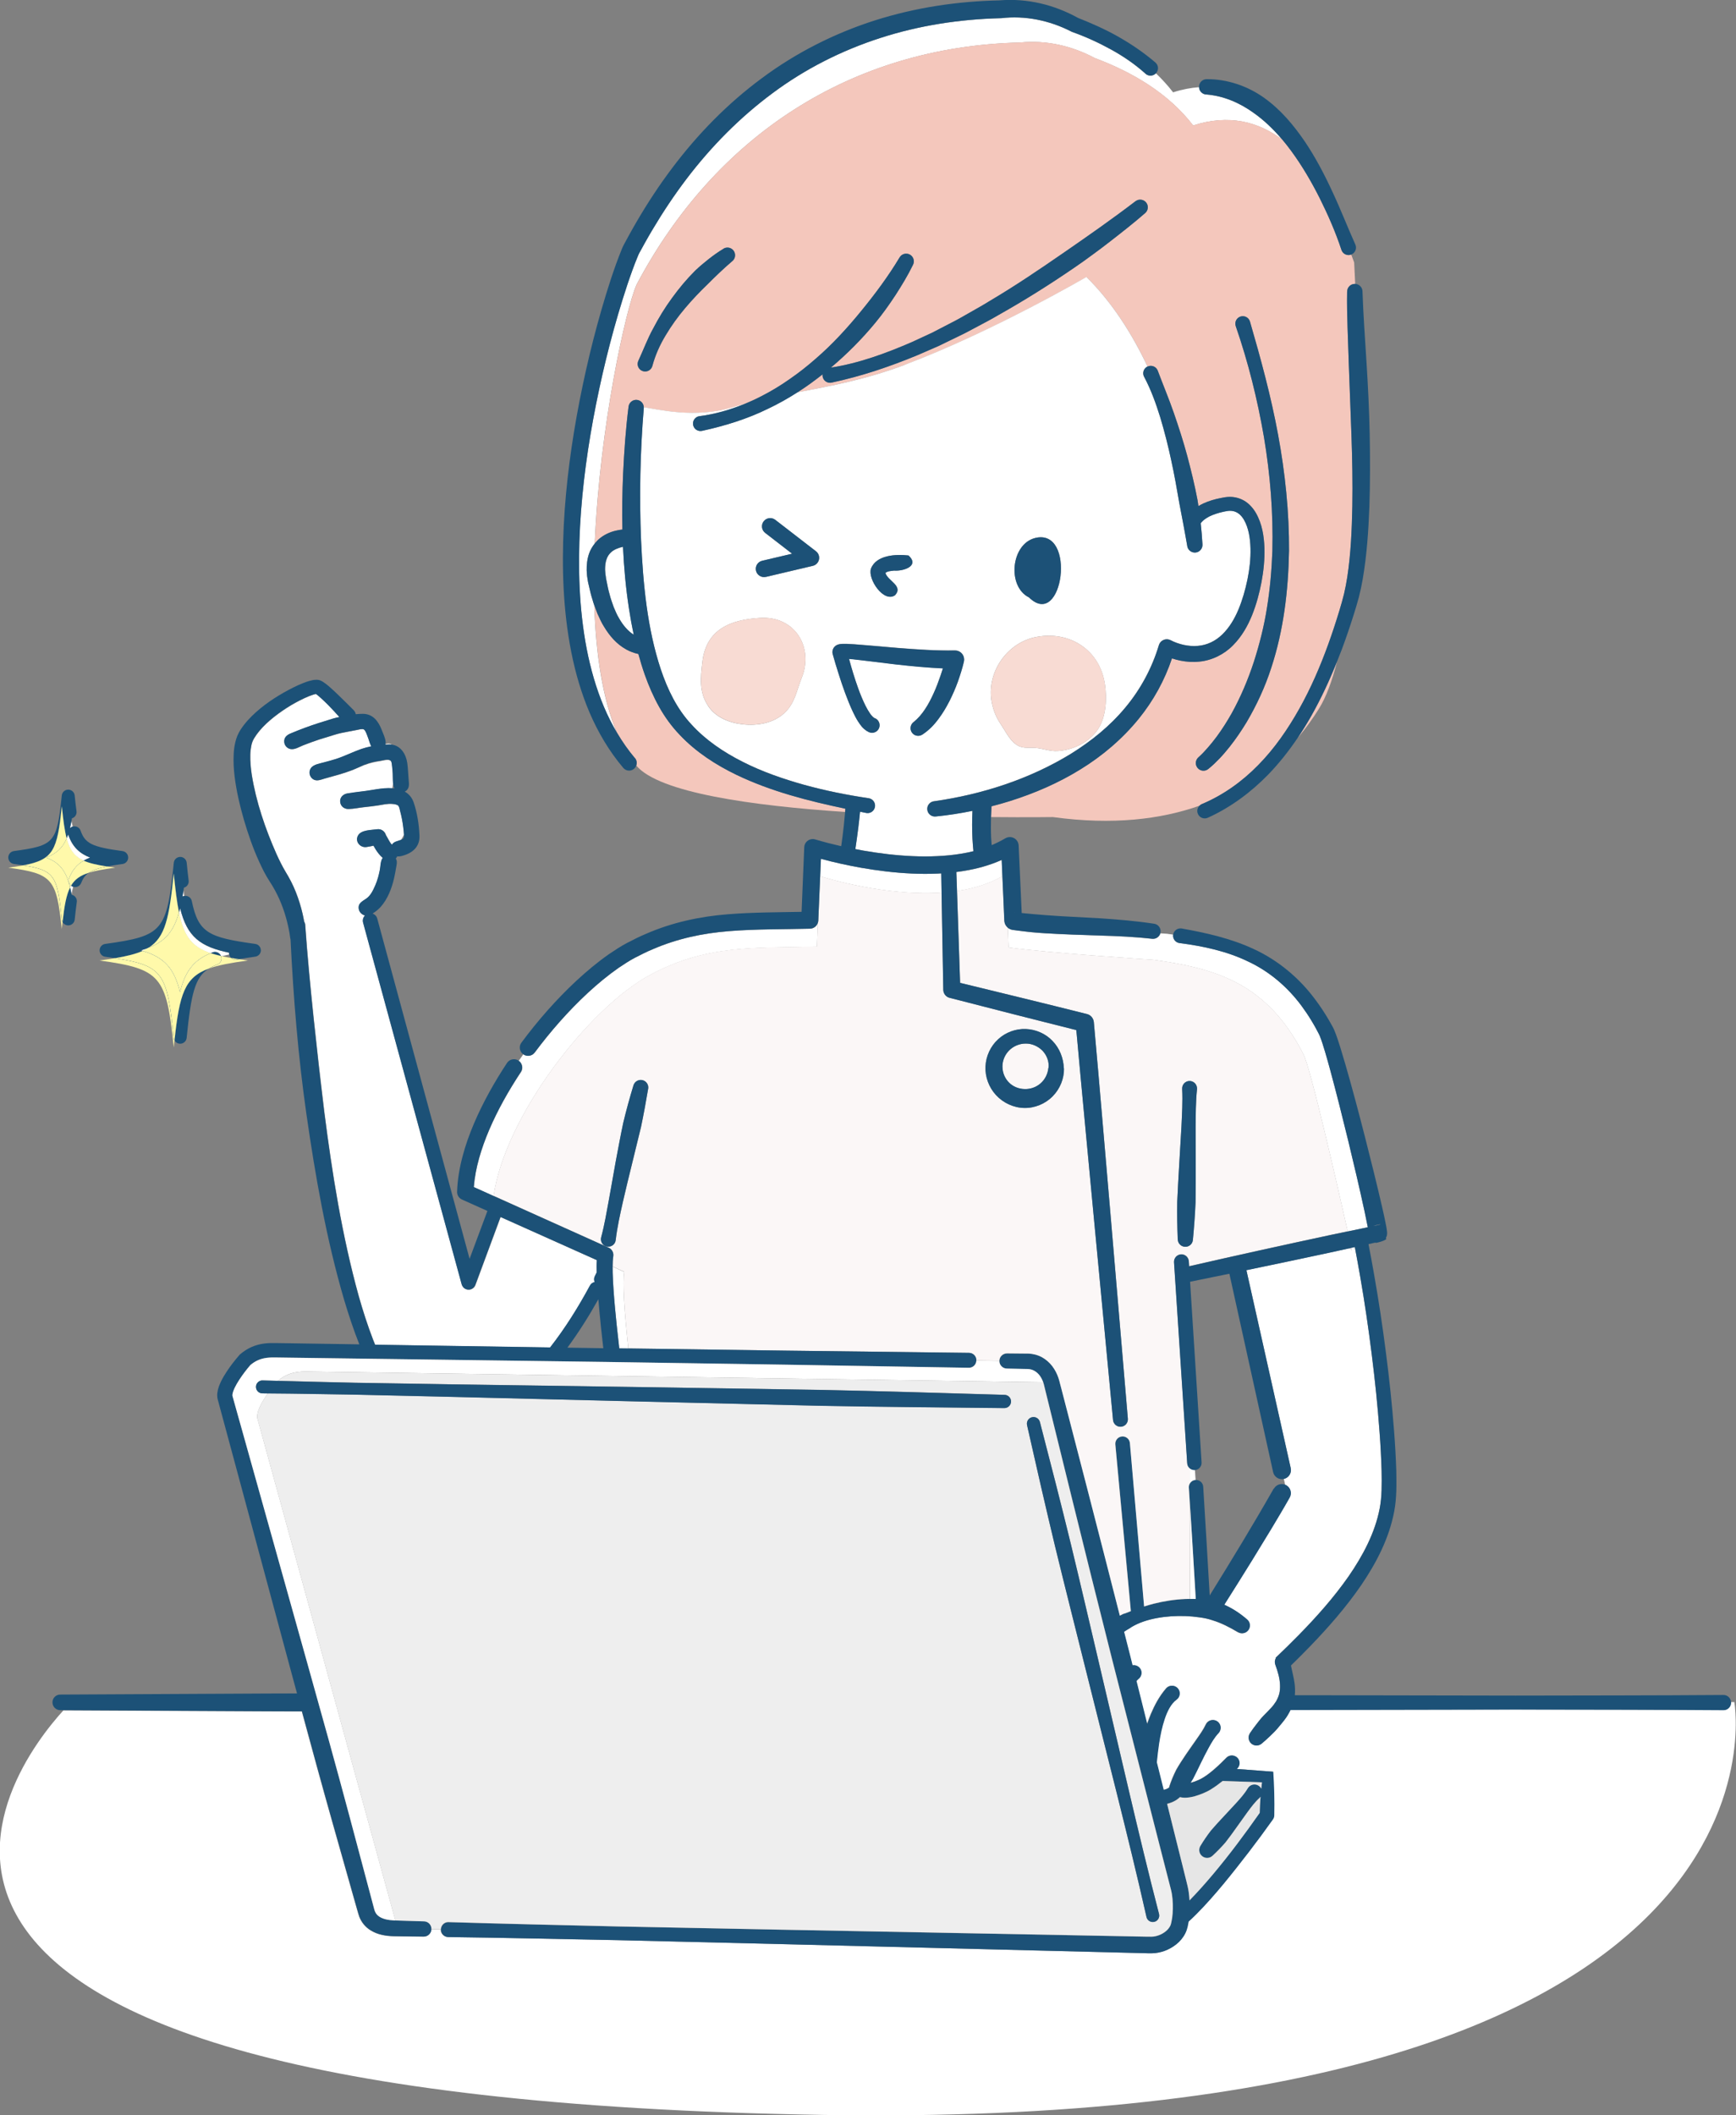<?xml version="1.0" encoding="UTF-8"?><svg xmlns="http://www.w3.org/2000/svg" viewBox="0 0 425.41 518.2"><rect x="0" y="0" width="425.41" height="518.2" fill="#808080" stroke="none"/><defs><style>.cls-1{fill:#eee;}.cls-1,.cls-2,.cls-3,.cls-4,.cls-5,.cls-6,.cls-7,.cls-8,.cls-9,.cls-10,.cls-11{stroke-width:0px;}.cls-2,.cls-9{fill:none;}.cls-3{fill:#f8dbd3;}.cls-4{fill:#1c5177;}.cls-5{fill:#e6e6e6;}.cls-6{fill:#fff9aa;mix-blend-mode:multiply;}.cls-7{fill:#fbe6ef;}.cls-12{isolation:isolate;}.cls-8{fill:#fff;}.cls-9{stroke:#1c5177;stroke-linecap:round;stroke-linejoin:round;}.cls-10{fill:#f4c7bc;}.cls-11{fill:#fbf7f7;}</style></defs><g class="cls-12"><g id="_レイヤー_2"><g id="illustrator"><path class="cls-2" d="M337.38,300.19l.53-.11.14-.03h.07s.04-.02.04-.02c.34-.17-.15-.1-.79.07,0,.03.01.06.02.09Z"/><path class="cls-8" d="M331.83,64.3h0s0,0,0,0c-.23-.63-.48-1.28-.72-1.93t0,0c.24.65.49,1.3.72,1.93Z"/><path class="cls-8" d="M336.52,300.37l.83-.17h.03s-.01-.07-.02-.1c-.27.07-.57.17-.85.27Z"/><path class="cls-7" d="M331.35,306.47s-.01-.03-.02-.05c.01.05.02.07.02.05Z"/><path class="cls-7" d="M331.34,306.42c-.03-.1-.08-.36-.17-.74l-.53.12c.4.16.64.36.7.62Z"/><path class="cls-2" d="M248.56,223.5h.03s.1.01.1.01h.12c-.06,0-.12,0-.17-.01-.14,0-.08,0-.08,0Z"/><path class="cls-2" d="M312,360.61h0s-10.72-48.61-10.72-48.61c-3.21.66-6.41,1.32-9.63,1.96l2.82,44.27c.06.97-.68,1.81-1.65,1.87h0c.05.82.1,1.65.16,2.47.97-.06,1.8.67,1.86,1.64h0c.54,8.89,1.09,17.76,1.59,26.64,5.37-8.65,10.68-17.37,15.69-26.18.57-1.01,1.81-1.38,2.84-.92l-.33-1.47c-1.19.27-2.37-.49-2.64-1.68Z"/><path class="cls-2" d="M147.85,330.3c-.19-1.71-.39-3.41-.57-5.12-.24-2.28-.45-4.57-.64-6.87-2.28,4.09-4.78,8.07-7.58,11.86l8.79.14Z"/><path class="cls-2" d="M98.33,205.71c.71-.3.7-.54.67-1.28-.28.49-.53.91-.76,1.31.03-.01.07-.02.1-.04Z"/><path class="cls-2" d="M96.65,193.16s-.03-.04-.04-.07c-.17-.36-.26-.79-.31-1.24-.12.79-.23,1.24-.23,1.24.2.01.39.04.58.07Z"/><path class="cls-8" d="M424.18,416.96s.01.07.01.11c0,1.03-.82,1.87-1.85,1.88,0,0-.02,0-.03,0-16.98-.13-33.96-.11-50.94-.15l-50.94.09h-4.19c-.43.88-.92,1.72-1.5,2.45-.32.43-.61.77-.89,1.11l-.86,1.03c-.57.68-1.23,1.29-1.87,1.91-.65.61-1.3,1.22-2,1.79-.83.67-2.04.55-2.72-.28-.54-.67-.57-1.59-.12-2.28l.02-.04c.49-.75,1.03-1.45,1.57-2.16.55-.7,1.08-1.41,1.69-2.04l.93-.95c.32-.32.63-.64.86-.9.54-.54.95-1.13,1.34-1.72.34-.61.62-1.24.79-1.91.17-.68.21-1.4.18-2.16-.06-1.53-.51-3.2-1.15-4.93v-.02c-.21-.55-.14-1.13.13-1.6-.02-.02-.04-.05-.06-.07,1.9-1.81,3.78-3.64,5.61-5.51,4.44-4.53,8.66-9.27,12.24-14.39,3.54-5.12,6.51-10.71,7.65-16.67.57-2.94.52-6.04.47-9.21-.09-3.16-.26-6.34-.5-9.52-.46-6.36-1.12-12.71-1.92-19.05-.79-6.34-1.71-12.66-2.81-18.95-.42-2.45-.87-4.89-1.33-7.32l-.87.19c.09.38.15.64.17.74,0,.02.01.03.02.05,0,.02,0,0-.02-.05-.06-.26-.3-.46-.7-.62l-5.05,1.11c-6.7,1.44-13.4,2.85-20.12,4.24l10.86,48.49c.27,1.19-.48,2.38-1.68,2.65,0,0,0,0,0,0l.33,1.47c.06.03.13.05.19.09,1.07.61,1.44,1.96.84,3.03-1.47,2.61-3.01,5.17-4.54,7.73l-4.66,7.63c-2.25,3.65-4.53,7.27-6.82,10.89,2.11.93,3.98,2.19,5.62,3.63.8.7.88,1.91.18,2.71-.62.71-1.64.85-2.43.39h-.02c-2.03-1.22-4.09-2.27-6.15-2.9-1.02-.35-2-.56-3.19-.73-1.14-.17-2.31-.28-3.48-.32-2.34-.09-4.72.06-7.05.49-2.19.41-4.35,1.08-6.24,2.21-.1.08-.2.16-.31.22-.52.29-1.01.6-1.5.93.48,1.9.97,3.79,1.45,5.69l.63,2.52c.52-.09,1.07.03,1.51.39.8.66.93,1.84.27,2.64-.08.1-.16.18-.25.26l-.04.03c-.19.16-.35.34-.53.52l2.64,10.56c.29-.84.59-1.67.94-2.5.91-2.11,1.97-4.18,3.67-6.19l.03-.04c.67-.79,1.86-.89,2.66-.22.79.67.89,1.86.22,2.66-.1.11-.21.22-.33.3-1.38,1.01-2.29,2.89-2.92,4.76-.64,1.9-1.05,3.93-1.37,5.97-.23,1.53-.4,3.07-.56,4.62l1.69,6.76c.25-.06.49-.12.71-.21.27-.11.5-.24.68-.38.01-.07.01-.15.03-.22.47-1.45,1.04-2.79,1.7-4.11.73-1.28,1.54-2.51,2.36-3.73.82-1.22,1.68-2.42,2.53-3.63.84-1.21,1.71-2.4,2.35-3.75.44-.95,1.57-1.36,2.52-.91.95.44,1.36,1.57.91,2.52-.09.19-.2.35-.33.49h-.01c-.99,1.06-1.71,2.3-2.4,3.55-.69,1.25-1.33,2.54-1.96,3.82-.63,1.29-1.24,2.58-1.9,3.85-.19.33-.4.65-.61.98.04,0,.07-.01.1-.02.53-.15,1.08-.32,1.62-.56.58-.23.98-.44,1.49-.76.98-.6,1.94-1.38,2.88-2.2.94-.82,1.84-1.71,2.73-2.61.72-.74,1.91-.74,2.64-.02.74.72.74,1.91.02,2.64-.02.02-.05.05-.08.07-.02.02-.05.04-.07.06,2.98.22,5.96.45,8.93.67v.03c.23,3.46.33,7.14.25,10.66v.03c0,.36-.12.69-.32.96-1.92,2.72-3.89,5.36-5.9,7.99-2.02,2.62-4.06,5.22-6.17,7.78-2.12,2.55-4.31,5.06-6.69,7.45-.61.61-1.24,1.22-1.9,1.81-.07.42-.15.85-.25,1.28-.06.25-.14.51-.22.76-.12.29-.21.6-.36.87-.27.56-.62,1.04-.98,1.49-.75.88-1.62,1.55-2.56,2.09-.94.53-1.96.91-3.03,1.12-.54.1-1.08.17-1.65.17-.3,0-.51,0-.72,0l-.65-.02-5.18-.13-82.9-2.07-41.45-1c-13.82-.27-27.64-.59-41.46-.76-1.01-.01-1.81-.84-1.8-1.84,0,0,0-.01,0-.02l-2.31-.05s0,.01,0,.02c-.03,1.02-.87,1.82-1.89,1.81l-4.91-.06-2.48-.04c-.92-.02-1.86-.11-2.82-.33-.96-.21-1.96-.58-2.9-1.19-.94-.6-1.78-1.5-2.31-2.52-.27-.47-.51-1.18-.58-1.48l-.34-1.18-.67-2.36-5.35-18.9c-2.55-9.02-5.02-18.06-7.47-27.11l-8.27-.02-50.15-.25c-12.71,13.94-74.95,94.8,186.04,99.1,242.42,3.99,223.43-101.14,223.43-101.14h-.88Z"/><path class="cls-4" d="M312.13,364.68c-5.01,8.81-10.32,17.52-15.69,26.18-.5-8.88-1.05-17.75-1.59-26.63h0c-.06-.97-.9-1.71-1.86-1.65,0,0,0,0,0,0-.65.04-1.19.44-1.46.99-.13.27-.2.56-.18.88.06.99.13,1.99.19,2.98.51,8.1,1.02,16.21,1.49,24.31-.48-.01-.96-.02-1.43,0-.36,0-.73,0-1.09.02-2.64.11-5.25.52-7.8,1.16-.78.2-1.55.43-2.32.67-.11-1.31-.23-2.61-.34-3.92l-3.14-36.1h0c-.09-1-.97-1.72-1.95-1.63-.99.09-1.71.97-1.62,1.95l3.36,36.08c.15,1.58.29,3.17.44,4.76-.48.18-.97.38-1.45.57-.17.03-.33.07-.49.15-.26.12-.51.26-.76.39-2.59-10.18-5.21-20.36-7.83-30.53l-5.2-20.07-1.3-5.02-.33-1.25-.16-.63c-.07-.25-.14-.51-.23-.76-.34-1-.83-1.97-1.49-2.84-.67-.87-1.53-1.65-2.54-2.21-1.02-.56-2.2-.86-3.35-.89l-5.21-.05c-1.02,0-1.86.81-1.88,1.83,0,0,0,0,0,0-.02,1.02.8,1.87,1.83,1.89l5.16.11c1.15.04,2.16.62,2.93,1.64.34.47.62,1.02.82,1.6.02.05.04.09.06.14.05.16.09.32.14.49l.15.63.31,1.26,1.24,5.03,4.96,20.13c3.32,13.42,6.64,26.83,10.04,40.23l10.26,40.18,2.57,10.04,1.29,5.02.32,1.25c.08.35.16.71.22,1.09.12.75.19,1.54.21,2.32.05,1.57-.05,3.2-.38,4.58-.04.18-.09.32-.13.49-.05.11-.07.22-.14.33-.1.22-.27.45-.44.67-.37.44-.87.85-1.43,1.17-.56.32-1.18.56-1.81.68-.31.06-.62.11-.93.1-.13,0-.35,0-.57,0h-.65s-5.18-.11-5.18-.11l-82.91-1.58-41.46-.82c-13.82-.34-27.64-.63-41.45-1.06,0,0-.03,0-.03,0-1-.01-1.82.78-1.84,1.78,0,0,0,.01,0,.02-.01,1.01.79,1.83,1.8,1.84,13.82.18,27.64.5,41.46.76l41.45,1,82.9,2.07,5.18.13.65.02c.21,0,.42.01.72,0,.56,0,1.11-.07,1.65-.17,1.07-.2,2.09-.59,3.03-1.12.94-.53,1.82-1.21,2.56-2.09.36-.45.71-.93.98-1.49.15-.26.25-.58.36-.87.07-.25.16-.52.22-.76.1-.43.18-.86.25-1.28.65-.59,1.29-1.19,1.9-1.81,2.38-2.39,4.57-4.9,6.69-7.45,2.11-2.56,4.15-5.16,6.17-7.78,2.01-2.63,3.97-5.27,5.9-7.99.19-.27.31-.6.32-.96v-.03c.08-3.53-.02-7.21-.25-10.66v-.03c-2.97-.22-5.96-.45-8.93-.67.02-.02.05-.04.07-.06.02-.02.05-.05.08-.07.72-.74.72-1.92-.02-2.64-.74-.72-1.92-.72-2.64.02-.89.9-1.79,1.79-2.73,2.61-.93.82-1.9,1.6-2.88,2.2-.51.32-.91.52-1.49.76-.54.24-1.09.41-1.62.56-.04,0-.07.01-.1.02.2-.33.41-.65.61-.98.66-1.27,1.27-2.56,1.9-3.85.63-1.29,1.27-2.57,1.96-3.82.69-1.25,1.41-2.49,2.4-3.54h.01c.13-.16.25-.32.33-.51.44-.95.03-2.07-.91-2.52-.95-.44-2.07-.03-2.52.91-.63,1.36-1.51,2.54-2.35,3.75-.85,1.21-1.7,2.41-2.53,3.63-.83,1.22-1.64,2.45-2.36,3.73-.66,1.32-1.23,2.67-1.7,4.11-.02.07-.02.15-.03.22-.18.14-.41.27-.68.38-.22.09-.46.15-.71.21l-1.69-6.76c.16-1.55.33-3.09.56-4.62.32-2.04.73-4.07,1.37-5.97.63-1.88,1.53-3.75,2.92-4.76.11-.08.23-.19.33-.3.67-.79.58-1.98-.22-2.66-.79-.67-1.98-.58-2.66.22l-.03.04c-1.71,2.01-2.76,4.08-3.67,6.19-.35.83-.65,1.66-.94,2.5l-2.64-10.56c.18-.17.34-.36.53-.52l.04-.03c.09-.08.18-.16.25-.26.66-.8.54-1.99-.27-2.64-.44-.36-.99-.48-1.51-.39l-.63-2.52c-.48-1.9-.97-3.8-1.45-5.69.49-.32.98-.64,1.5-.93.11-.06.22-.14.31-.22,1.89-1.13,4.05-1.81,6.24-2.21,2.32-.43,4.7-.58,7.05-.49,1.17.04,2.34.15,3.48.32,1.19.16,2.17.38,3.19.73,2.06.62,4.12,1.67,6.15,2.88h.02c.78.48,1.81.34,2.43-.37.7-.8.62-2.01-.18-2.71-1.64-1.43-3.51-2.69-5.62-3.63,2.29-3.62,4.57-7.25,6.82-10.89l4.66-7.63c1.53-2.56,3.07-5.12,4.54-7.73.61-1.07.23-2.42-.84-3.03-.06-.04-.13-.06-.19-.09-1.03-.47-2.27-.09-2.84.92ZM288.84,440.53c.1-.08.19-.18.28-.27.42.09.83.14,1.2.14.88,0,1.64-.15,2.38-.34.72-.2,1.4-.44,2.05-.72.63-.24,1.39-.61,1.98-.99,1.05-.65,1.98-1.35,2.88-2.06,3.2.11,6.39.22,9.6.34h.03c-.06.52-.12,1.04-.17,1.55-.16-.31-.4-.58-.72-.77-.9-.53-2.06-.23-2.59.67-.78,1.33-1.81,2.46-2.83,3.59l-3.12,3.36c-1.05,1.12-2.09,2.23-3.08,3.4-.93,1.21-1.8,2.47-2.59,3.79-.42.71-.36,1.65.23,2.29.72.79,1.94.85,2.73.13,1.14-1.04,2.2-2.14,3.2-3.29.94-1.2,1.83-2.44,2.72-3.69l2.67-3.73c.91-1.23,1.81-2.46,2.96-3.49.09-.08.16-.19.24-.29-.1,1.32-.17,2.62-.2,3.95-1.76,2.52-3.58,5.03-5.44,7.49-1.95,2.61-3.98,5.17-6.08,7.65-1.83,2.18-3.72,4.3-5.69,6.31-.04-.69-.1-1.39-.2-2.1-.07-.48-.17-.96-.28-1.45l-.31-1.27-1.25-5.03-2.51-10.06-.94-3.76c.4-.1.79-.22,1.19-.39.56-.24,1.13-.54,1.65-.99Z"/><path class="cls-8" d="M89.37,187.38c-.98.41-1.93.88-2.92,1.27-2.22.87-4.51,1.45-6.8,2.09-1.08.3-2.16.86-3.13-.01-.71-.64-.84-1.73-.3-2.52.63-.92,2.17-1.13,3.18-1.41,1.01-.28,2.03-.54,3.03-.86,2.13-.69,4.11-1.72,6.22-2.45.77-.27,1.57-.46,2.37-.63-.17-.29-.3-.62-.41-.96-.18-.55-.35-1.09-.56-1.62-.17-.42-.45-1.32-.87-1.56-.42-.23-1.38.08-1.85.16-.64.1-1.27.24-1.9.36-1.23.23-2.43.45-3.62.85.7-.23-.36.11-.54.17-.33.1-.65.2-.98.3-.66.2-1.31.39-1.96.6-1.36.45-2.7.93-4.03,1.46-.92.36-2.01,1.08-3.04.91-.85-.14-1.5-.85-1.57-1.71-.09-1.07.58-1.7,1.49-2.08,1.17-.49,2.35-.96,3.53-1.4,2.29-.86,4.64-1.57,6.98-2.29.49-.15,1-.26,1.51-.36-.88-.99-1.79-1.98-2.72-2.92-.6-.61-1.22-1.2-1.83-1.75-.31-.27-.61-.54-.9-.77-.12-.09-.21-.16-.31-.22-.03,0-.06.01-.1.02-.15.03-.32.08-.49.13-.35.11-.72.24-1.1.39-.75.3-1.5.65-2.24,1.03-1.49.75-2.94,1.62-4.31,2.57-2.73,1.89-5.34,4.13-6.9,6.71-.21.34-.31.59-.43.88-.11.3-.21.62-.27.97-.14.7-.23,1.45-.24,2.24-.04,1.57.11,3.22.36,4.86,1.05,6.6,3.31,13.22,6.04,19.38.69,1.53,1.44,3.04,2.24,4.38.96,1.57,1.85,3.28,2.53,5.01.69,1.74,1.23,3.51,1.65,5.31.15.63.27,1.25.38,1.88.14.24.24.51.26.81v.03c.53,7.63,1.28,15.29,2.07,22.91.81,7.63,1.67,15.25,2.6,22.86,1.94,15.2,4.36,30.38,8.42,45.07,1.03,3.66,2.2,7.28,3.56,10.81.15.4.32.79.48,1.18l12.12.19,30.77.48c3.69-4.72,6.9-9.85,9.76-15.16h0c.25-.47.68-.76,1.15-.86-.19-.45-.19-.97.05-1.44.16-.31.3-.62.46-.93-.02-.99-.03-1.95.03-3l-23.6-10.57-6.17,16.65c-.34.91-1.35,1.38-2.26,1.04-.55-.2-.94-.67-1.09-1.19l-24.16-88.62c-.18-.65.03-1.3.47-1.75-.74-.17-1.37-.77-1.52-1.55-.27-1.45.88-1.92,1.86-2.6,1.07-.75,1.68-2.09,2.19-3.26.52-1.2.86-2.48,1.11-3.76.17-.9.13-2.14.7-2.94-.73-.62-1.35-1.48-1.75-2.11-.16-.26-.34-.56-.51-.88-.58.12-1.15.25-1.73.33-1.53.22-2.85-1.33-2.08-2.78.77-1.46,3.26-1.36,4.66-1.57,1.06-.17,1.94.52,2.18,1.41.5.81.9,1.77,1.42,2.3.02.02.05.04.07.06.5-.78,1.36-.83,2.18-1.16.23-.4.48-.83.76-1.31-.03-.61-.1-1.23-.18-1.83-.17-1.32-.41-2.64-.76-3.92-.1-.38-.18-1.01-.46-1.31-.31-.33-.97-.39-1.38-.44-1.24-.13-2.53.21-3.75.39-1.06.16-2.13.28-3.19.39-1.27.13-2.57.43-3.84.46-.97.02-1.84-.54-2.04-1.53-.25-1.25.68-2.13,1.82-2.3,1.17-.17,2.35-.34,3.53-.48,2.4-.27,4.92-.95,7.34-.78,0,0,.11-.45.23-1.24-.08-.8-.03-1.68-.08-2.38-.04-.58-.07-1.15-.15-1.73-.05-.37-.06-1.11-.35-1.38-.53-.49-1.92-.04-2.55.06-1.31.19-2.57.45-3.79.96ZM76.96,177.45s-.1-.02-.15-.03c.05.01.1.02.15.03Z"/><path class="cls-8" d="M95.49,182.39c.17,0,.33.04.49.05-.41-.36-.95-.33-1.51-.12,0,.03,0,.07-.02.1.35-.02.69-.04,1.04-.04Z"/><path class="cls-8" d="M280.76,18.11s-.03-.03-.04-.03c-2.55-2.3-5.42-4.27-8.46-5.94-3.04-1.68-6.22-3.13-9.52-4.3-.06-.02-.11-.04-.16-.07l-.06-.03c-5.34-2.74-11.37-3.97-17.21-3.27-.04,0-.08,0-.12,0h-.04c-9.99.25-19.95,1.77-29.41,4.84-9.46,3.04-18.44,7.57-26.42,13.52-7.99,5.92-15.06,13.08-21.11,21.04-3.02,3.98-5.8,8.16-8.36,12.47-.62,1.08-1.29,2.17-1.87,3.25l-.89,1.62-.45.81c-.16.28-.22.48-.34.75-.94,2.25-1.78,4.63-2.58,7.01-3.16,9.56-5.68,19.38-7.66,29.27-1.97,9.9-3.37,19.92-3.93,29.97-.53,10.04-.25,20.15,1.63,29.94.95,4.89,2.31,9.68,4.23,14.23.93,2.19,2,4.31,3.2,6.35-3.55-8.35-5.17-19.37-5.56-31.22-.17-.47-.32-.94-.45-1.42-.37-1.14-.64-2.29-.89-3.44l-.2-.86-.15-.94c-.11-.62-.13-1.29-.18-1.93-.02-1.33.11-2.73.6-4.14.3-.86.79-1.69,1.38-2.43,1.22-28.55,7.59-57.47,10.27-63.47,19.21-36.27,52.49-58.29,93.98-59.27,6.39-.62,12.62.79,18.29,3.81,9.24,3.47,17.99,8.59,24.1,16.51,8.74-2.81,15.89-.96,21.81,3.45-2.1-2.48-4.42-4.71-6.98-6.52-3.46-2.5-7.4-4.18-11.66-4.52-.95-.08-1.68-.85-1.72-1.79-2.02.15-4.14.54-6.36,1.26-1.29-1.68-2.71-3.22-4.22-4.66-.66.71-1.77.79-2.52.16Z"/><path class="cls-10" d="M180.47,189.82c-5.03-2.44-9.88-5.55-13.85-9.74-1.99-2.07-3.73-4.46-5.12-6.96-1.4-2.5-2.53-5.12-3.47-7.77-.6-1.7-1.12-3.42-1.59-5.14-1.03-.22-2.04-.58-2.96-1.1-2.42-1.33-4.14-3.4-5.42-5.53-.69-1.06-1.15-2.18-1.67-3.29-.25-.66-.51-1.32-.74-1.99.39,11.86,2.01,22.87,5.56,31.22,1.29,2.18,2.74,4.26,4.37,6.19h0c.44.53.54,1.22.33,1.83,5.53,6.67,28.47,9.87,51.2,11.38.02-.27.04-.53.06-.8-9.08-1.91-18.16-4.21-26.7-8.3Z"/><path class="cls-10" d="M317.97,180.82c2.05-2.42,3.78-4.85,5.22-7.16,1.79-2.87,3.26-6.87,4.47-11.63-1.82,4.54-3.88,9-6.29,13.29-1.06,1.87-2.19,3.71-3.4,5.5Z"/><path class="cls-10" d="M331.11,62.37c-.9.34-1.92-.07-2.31-.96-.03-.06-.05-.12-.07-.18-1.44-4.37-3.29-8.58-5.32-12.66-2.05-4.07-4.35-8-7-11.6-.7-.96-1.44-1.9-2.2-2.8-5.91-4.41-13.07-6.26-21.81-3.45-6.11-7.92-14.86-13.04-24.1-16.51-5.67-3.02-11.9-4.43-18.29-3.81-41.49.97-74.77,23-93.98,59.27-2.69,6-9.05,34.92-10.27,63.47.37-.46.78-.9,1.24-1.27,1.19-.95,2.54-1.54,3.85-1.85.56-.14,1.12-.23,1.68-.3-.1-4.56-.03-9.12.17-13.67.26-5.5.64-10.95,1.34-16.46.13-1.03,1.07-1.75,2.1-1.62.93.12,1.6.89,1.63,1.8,3.76.6,12.66,2.76,21.64.05,1.02-.31,2.04-.59,3.05-.86,1.42-.58,2.82-1.23,4.19-1.94,2.39-1.22,4.69-2.61,6.88-4.16,2.21-1.53,4.33-3.19,6.35-4.97,4.07-3.52,7.73-7.51,11.14-11.68,3.4-4.15,6.69-8.56,9.4-13.1l.04-.06c.53-.89,1.68-1.18,2.57-.65.84.5,1.14,1.56.73,2.43-1.28,2.64-2.73,5-4.26,7.39-1.55,2.36-3.18,4.67-4.98,6.84-3.28,3.99-6.94,7.65-10.89,10.99,6.84-1.05,13.48-3.5,19.9-6.28l4.88-2.26,4.79-2.48c1.61-.8,3.15-1.73,4.72-2.61,1.57-.89,3.14-1.76,4.66-2.72,6.2-3.66,12.18-7.71,18.11-11.81,5.93-4.09,11.88-8.24,17.57-12.59h.01c.82-.64,2-.48,2.63.34.6.79.48,1.91-.26,2.55-2.79,2.43-5.65,4.67-8.55,6.92-1.44,1.12-2.9,2.22-4.38,3.3-1.46,1.1-2.95,2.16-4.47,3.18-6.03,4.14-12.24,8.03-18.62,11.62-1.58.93-3.2,1.78-4.82,2.64-1.62.85-3.22,1.75-4.89,2.53l-4.95,2.4-5.06,2.2c-6.8,2.82-13.79,5.19-21.12,6.75-.99.21-1.96-.42-2.17-1.41-.04-.21-.04-.42-.02-.62-1.92,1.52-3.9,2.97-5.97,4.29-.07.05-.14.09-.21.13,8.23-1.57,16.77-3.14,26.35-6.75,21.57-8.12,44.48-21.5,44.48-21.5,6.39,6.28,11.27,14.08,14.98,21.93.88-.41,1.94-.07,2.4.79.04.07.07.15.1.22,1.3,3.48,2.74,6.87,3.94,10.36,1.2,3.48,2.34,6.98,3.29,10.53.94,3.55,1.81,7.12,2.5,10.73.09.52.16,1.03.24,1.55.38-.23.77-.44,1.16-.63,1.4-.64,2.82-1.05,4.24-1.33l1.07-.2c.42-.06.84-.1,1.28-.1.87,0,1.77.17,2.6.52,1.7.68,2.91,2.03,3.71,3.39,1.59,2.78,1.99,5.73,2.11,8.57.08,2.85-.21,5.66-.72,8.4-.52,2.73-1.25,5.44-2.3,8.08-1.06,2.63-2.52,5.23-4.67,7.4-2.12,2.18-5.13,3.71-8.25,4-1.55.17-3.1.06-4.6-.23-.72-.15-1.43-.33-2.12-.56-1.79,5.35-4.56,10.39-8.11,14.76-4.02,4.96-8.95,9.14-14.33,12.44-5.38,3.33-11.19,5.83-17.15,7.72-1.54.48-3.09.92-4.64,1.32-.05.88-.08,1.76-.11,2.64,9.13.09,15.15,0,15.15,0,14.71,2.01,26.49.55,35.92-2.78.15-.16.34-.29.55-.39.01,0,.04-.02.05-.02,5.17-2.16,9.84-5.5,13.81-9.56,3.99-4.05,7.26-8.8,10.07-13.8,2.81-5.01,5.11-10.33,7.08-15.77.99-2.72,1.89-5.48,2.73-8.25.43-1.39.83-2.79,1.15-4.13l.44-2.07.36-2.1c.86-5.65,1.11-11.46,1.23-17.25.09-5.81-.01-11.63-.22-17.46l-.65-17.52-.3-8.79c-.09-2.94-.17-5.88-.11-8.88.02-1.03.88-1.86,1.91-1.83.02,0,.05,0,.07,0-.15-3.32-.26-5.25-.26-5.28h0c-.23-.63-.48-1.28-.72-1.94ZM179.49,63.96l-.08.07c-1.98,1.7-4.01,3.62-5.91,5.54-1.96,1.88-3.85,3.85-5.6,5.94-1.76,2.08-3.36,4.29-4.75,6.63-1.42,2.32-2.54,4.83-3.25,7.44l-.02.09c-.27.98-1.28,1.56-2.26,1.29-.98-.27-1.56-1.28-1.29-2.26.03-.1.07-.2.11-.29,1.24-2.67,2.24-5.41,3.66-7.97,1.35-2.58,2.87-5.09,4.6-7.43,1.71-2.36,3.58-4.61,5.65-6.67,1.05-1.01,2.17-1.95,3.32-2.85,1.16-.91,2.31-1.74,3.65-2.54.89-.53,2.04-.25,2.57.64.48.8.3,1.8-.39,2.39ZM305.49,176.91c-1.27,2.09-2.64,4.13-4.17,6.05-.77.96-1.56,1.91-2.42,2.81-.88.91-1.71,1.74-2.82,2.63-.81.65-1.98.52-2.63-.29-.63-.78-.53-1.91.21-2.57l.1-.09c.7-.62,1.53-1.49,2.24-2.32.74-.84,1.44-1.73,2.12-2.63,1.35-1.82,2.57-3.74,3.69-5.73,2.21-3.99,4-8.22,5.43-12.57,1.4-4.37,2.54-8.84,3.25-13.41.73-4.56,1.13-9.18,1.31-13.82.23-9.29-.51-18.63-2.06-27.86-1.59-9.22-3.85-18.35-6.92-27.22h0c-.33-.96.18-2,1.13-2.34.96-.33,2,.18,2.33,1.13,0,.03.02.06.03.09,2.65,9.14,5.15,18.34,6.89,27.72,1.73,9.38,2.73,18.94,2.68,28.55-.18,9.59-1.31,19.29-4.35,28.55-1.49,4.63-3.55,9.09-6.03,13.3Z"/><path class="cls-4" d="M295.56,23.13c4.26.34,8.2,2.02,11.66,4.52,2.56,1.81,4.88,4.04,6.98,6.52.76.9,1.5,1.84,2.2,2.8,2.65,3.6,4.95,7.53,7,11.6,2.03,4.08,3.88,8.29,5.32,12.66.02.06.04.12.07.18.4.89,1.42,1.29,2.31.96t0,0s.07-.02.11-.04c.92-.42,1.34-1.5.92-2.42-1.91-4.25-3.59-8.6-5.58-12.85-1.97-4.26-4.15-8.46-6.83-12.43-2.69-3.93-5.84-7.73-9.91-10.64-4.04-2.9-9.11-4.65-14.13-4.59h-.02c-.96.01-1.76.75-1.84,1.73,0,.08,0,.16,0,.23.04.93.76,1.71,1.72,1.79Z"/><path class="cls-4" d="M155.57,185.72h0c-1.63-1.94-3.08-4.02-4.37-6.2-1.2-2.03-2.27-4.16-3.2-6.35-1.92-4.54-3.28-9.34-4.23-14.23-1.88-9.79-2.16-19.9-1.63-29.94.55-10.05,1.95-20.07,3.93-29.97,1.98-9.9,4.5-19.72,7.66-29.27.8-2.38,1.64-4.76,2.58-7.01.12-.27.19-.47.34-.75l.45-.81.89-1.62c.58-1.08,1.25-2.17,1.87-3.25,2.56-4.31,5.34-8.49,8.36-12.47,6.05-7.96,13.12-15.12,21.11-21.04,7.98-5.94,16.96-10.47,26.42-13.52,9.46-3.06,19.42-4.59,29.41-4.84h.04s.08,0,.12,0c5.84-.7,11.87.52,17.21,3.27l.06.03c.05.03.11.05.16.07,3.3,1.17,6.48,2.63,9.52,4.3,3.04,1.67,5.91,3.64,8.46,5.94.01,0,.03.03.04.03.75.64,1.86.56,2.52-.16.02-.02.04-.03.05-.05.65-.77.56-1.92-.21-2.57-2.83-2.42-5.9-4.51-9.11-6.33-3.17-1.8-6.49-3.26-9.84-4.59-2.88-1.59-5.98-2.82-9.22-3.56-3.27-.76-6.69-1.02-10.06-.74h.16c-10.36.2-20.75,1.75-30.68,4.91-9.92,3.17-19.36,7.95-27.72,14.18-8.39,6.19-15.72,13.72-21.95,22-3.12,4.14-5.97,8.47-8.58,12.93-.64,1.13-1.3,2.22-1.92,3.38l-.94,1.73-.47.87c-.15.27-.31.67-.44.98-1.01,2.46-1.85,4.88-2.67,7.33-3.19,9.79-5.7,19.74-7.67,29.82-1.96,10.07-3.35,20.28-3.87,30.56-.5,10.28-.18,20.68,1.83,30.9,1.01,5.1,2.46,10.15,4.53,14.98,2.08,4.82,4.79,9.42,8.23,13.47.67.79,1.84.89,2.63.22.27-.23.45-.51.56-.82.21-.6.11-1.3-.33-1.82Z"/><path class="cls-4" d="M330.11,71.41c-.06,3,.01,5.94.11,8.88l.3,8.79.65,17.52c.21,5.83.32,11.66.22,17.46-.12,5.8-.37,11.61-1.23,17.25l-.36,2.1-.44,2.07c-.33,1.34-.73,2.74-1.15,4.13-.84,2.78-1.75,5.53-2.73,8.25-1.97,5.44-4.27,10.76-7.08,15.77-2.81,5-6.08,9.76-10.07,13.8-3.96,4.06-8.64,7.39-13.81,9.56-.01,0-.04.02-.05.02-.21.1-.39.23-.55.39-.51.52-.69,1.33-.36,2.03.42.92,1.5,1.33,2.42.91,5.59-2.53,10.55-6.23,14.77-10.55,2.69-2.78,5.08-5.81,7.23-8.99,1.21-1.79,2.34-3.63,3.4-5.5,2.41-4.29,4.48-8.75,6.29-13.29.39-.97.78-1.94,1.15-2.92,1.04-2.78,1.99-5.58,2.88-8.41.45-1.4.87-2.82,1.28-4.32l.52-2.22.43-2.22c1.02-5.93,1.41-11.85,1.64-17.77.2-5.91.19-11.81.08-17.69-.12-5.89-.41-11.76-.78-17.61-.36-5.84-.8-11.72-.99-17.46v-.04c-.04-.96-.8-1.74-1.77-1.8-.02,0-.05,0-.07,0-1.04-.02-1.89.8-1.91,1.83Z"/><path class="cls-8" d="M155.3,155.5c-.46-2.14-.84-4.28-1.17-6.43-.77-5.02-1.23-10.07-1.46-15.11-1.16.25-2.19.68-2.88,1.3-.56.48-.93,1.07-1.17,1.8-.25.72-.35,1.6-.34,2.52.05.48.04.94.14,1.43l.1.73.16.79c.21,1.06.42,2.11.72,3.13.25,1.04.63,2.01.97,3.01.42.94.79,1.92,1.32,2.77.95,1.68,2.16,3.15,3.62,4.06Z"/><path class="cls-8" d="M221.75,89.37c-9.58,3.61-18.12,5.18-26.35,6.75-2.31,1.49-4.72,2.84-7.21,4.02-5.1,2.51-10.57,4.18-16.15,5.41-.99.22-1.97-.41-2.18-1.4-.22-.99.41-1.97,1.4-2.18.05-.01.1-.02.15-.03h.03c3.78-.5,7.47-1.55,11.01-3-1.02.27-2.03.55-3.05.86-8.98,2.71-17.88.55-21.64-.05,0,.07,0,.14,0,.21v.04c-.89,10.72-1.11,21.61-.67,32.37.49,10.73,1.51,21.57,4.84,31.61,1.69,5,3.98,9.71,7.49,13.47,3.47,3.82,7.88,6.81,12.61,9.19,4.73,2.4,9.82,4.16,14.99,5.61,5.18,1.43,10.49,2.5,15.85,3.29,1,.15,1.69,1.08,1.54,2.08-.15,1-1.08,1.69-2.08,1.54-.03,0-.06-.01-.09-.02-.5-.1-.99-.2-1.49-.3-.13,1.29-.27,2.57-.42,3.85-.22,1.77-.47,3.54-.73,5.31.67.13,1.33.26,2,.38,3.99.69,8,1.18,12.02,1.35,2.01.09,4.01.1,6,0,1.99-.09,3.97-.27,5.9-.6,1.02-.16,2.03-.37,3.02-.61-.1-1.03-.18-2.05-.24-3.07-.12-2.28-.1-4.56,0-6.82-2.98.61-5.99,1.08-9.02,1.38-1.03.1-1.95-.65-2.05-1.68-.1-1,.61-1.9,1.6-2.04h.01c11.83-1.67,23.47-5.45,33.55-11.62,5.01-3.11,9.64-6.83,13.36-11.34,3.74-4.48,6.55-9.7,8.23-15.29.32-1.08,1.46-1.69,2.53-1.36.13.04.27.1.39.16.38.2.99.47,1.52.66.55.2,1.12.35,1.69.48,1.14.24,2.3.34,3.42.23,2.25-.18,4.33-1.17,6-2.81,1.68-1.62,2.98-3.77,3.95-6.1.97-2.33,1.69-4.83,2.21-7.37.52-2.53.81-5.1.74-7.63-.07-2.5-.48-5.04-1.59-6.96-.55-.95-1.28-1.66-2.1-1.98-.41-.17-.86-.25-1.33-.25-.24,0-.48.03-.73.06l-.91.18c-1.21.27-2.38.64-3.42,1.14-.5.27-.98.56-1.37.88-.19.16-.38.33-.51.49-.08.08-.13.16-.18.23-.02.03-.05.07-.06.09,0,0,0,0,0,0,0,0,0,0,0,0,.19,1.71.33,3.44.43,5.19.06,1.03-.73,1.92-1.77,1.98-.96.05-1.8-.63-1.95-1.56v-.04c-.6-3.49-1.29-7.04-1.96-10.55-.6-3.53-1.23-7.06-2-10.56-.74-3.51-1.63-6.97-2.66-10.4-1.06-3.41-2.27-6.78-3.94-9.92l-.02-.03c-.48-.9-.14-2.01.76-2.48.03-.01.06-.02.08-.03-3.72-7.86-8.6-15.65-14.98-21.93,0,0-22.92,13.38-44.48,21.5ZM253.62,131.81c10.28-2.62,6.89,22.69-1.46,14.55-5.4-2.67-4.45-13.03,1.46-14.55ZM213.43,139.31c1.29-3.39,6.22-3.57,9.21-3.23,2.82,2.6-1.3,3.89-3.56,3.7-.72.12-1.55.09-2.11.57.54,1.94,4.45,3.17,2.38,5.45-2.76,1.97-6.77-3.94-5.92-6.5ZM186.76,137.39l7.35-1.73-6.6-5.1c-.89-.68-1.05-1.95-.37-2.84.34-.44.83-.7,1.34-.77.51-.07,1.05.06,1.5.41l9.97,7.7c.62.48.91,1.27.74,2.03-.17.76-.75,1.36-1.51,1.54l-11.49,2.71c-1.09.25-2.18-.42-2.43-1.51-.26-1.09.42-2.18,1.51-2.43ZM173.53,172.95c-2.28-3.4-1.85-6.93-1.42-10.73.92-8.02,6.83-10.41,14.16-10.84,8.51-.51,13.22,7.19,10.17,14.73-1.24,3.06-1.6,6.12-4.21,8.56-2.67,2.5-6.59,3.17-10.15,2.79-3.34-.36-6.64-1.64-8.56-4.5ZM210.27,176.73c-.5-.79-.89-1.57-1.26-2.35-.75-1.56-1.34-3.12-1.93-4.68-.58-1.56-1.11-3.14-1.6-4.72-.5-1.58-.98-3.15-1.43-4.77l.13.34c-.15-.32-.23-.65-.18-1.06.03-.22.1-.46.21-.66.13-.23.18-.27.28-.39.09-.1.19-.19.3-.27.12-.09.12-.08.19-.12.1-.05.24-.12.31-.14.28-.09.44-.11.58-.14.28-.04.45-.04.65-.05.36,0,.69,0,1.01,0,.63.02,1.24.06,1.84.1l3.58.29,7.07.61c4.69.37,9.39.7,13.98.61,1.23-.02,2.24.95,2.26,2.18,0,.18-.02.36-.05.53v.04c-.41,1.73-.92,3.28-1.48,4.89-.57,1.59-1.25,3.15-2.02,4.68-.78,1.53-1.66,3.03-2.73,4.45-1.05,1.42-2.33,2.78-3.96,3.84-.87.56-2.03.32-2.59-.55-.53-.82-.34-1.89.4-2.48l.07-.05c1.02-.81,1.96-1.89,2.77-3.12.82-1.22,1.51-2.57,2.14-3.96.64-1.39,1.17-2.84,1.68-4.31.2-.57.39-1.16.57-1.75-3.86-.17-7.66-.54-11.43-.96l-7.07-.86-3.5-.41c-.34-.04-.67-.06-1-.09.64,2.39,1.37,4.79,2.2,7.1.53,1.5,1.14,2.97,1.82,4.35.34.68.72,1.34,1.12,1.92.37.57.91,1.06,1.07,1.11.97.32,1.51,1.36,1.19,2.34s-1.36,1.51-2.34,1.19c-.15-.05-.28-.11-.41-.19l-.17-.11c-1.25-.79-1.74-1.63-2.26-2.41ZM270.76,167.65c.5,3.48.32,7.94-1.69,10.98-2.1,3.19-6.04,5.1-9.83,5.35-2.01.14-3.76-.66-5.68-.77-1.91-.11-3.2.28-4.84-1.03-1.48-1.17-2.52-3.35-3.56-4.88-1.17-1.71-1.91-3.74-2.22-5.77-1.04-7.01,3.91-14.17,11.06-15.49,8.31-1.55,15.57,3.34,16.75,11.61Z"/><path class="cls-8" d="M294.23,128.22s0,0,0,0c0,0,0,0,0,0,0-.01.01-.03.03-.06,0,.02-.02.03-.03.05Z"/><path class="cls-4" d="M177.3,60.93c-1.34.8-2.49,1.63-3.65,2.54-1.15.9-2.26,1.84-3.32,2.85-2.07,2.06-3.94,4.31-5.65,6.67-1.73,2.34-3.25,4.85-4.6,7.43-1.42,2.55-2.42,5.3-3.66,7.97-.04.09-.08.19-.11.29-.27.98.31,1.99,1.29,2.26.98.27,1.99-.31,2.26-1.29l.02-.09c.72-2.61,1.83-5.11,3.25-7.44,1.39-2.34,2.99-4.55,4.75-6.63,1.75-2.08,3.64-4.05,5.6-5.94,1.9-1.92,3.93-3.84,5.91-5.54l.08-.07c.68-.58.86-1.59.39-2.39-.53-.89-1.69-1.18-2.57-.64Z"/><path class="cls-4" d="M171.41,101.95c-.05,0-.1.02-.15.03-.99.22-1.61,1.19-1.4,2.18.22.99,1.19,1.61,2.18,1.4,5.57-1.22,11.04-2.9,16.15-5.41,2.49-1.18,4.9-2.53,7.21-4.02.07-.05.14-.09.21-.13,2.07-1.32,4.05-2.77,5.97-4.29-.03.2-.03.41.02.62.21.99,1.18,1.62,2.17,1.41,7.33-1.56,14.32-3.93,21.12-6.75l5.06-2.2,4.95-2.4c1.67-.77,3.26-1.68,4.89-2.53,1.62-.86,3.25-1.71,4.82-2.64,6.39-3.59,12.59-7.49,18.62-11.62,1.51-1.03,3-2.09,4.47-3.18,1.48-1.08,2.94-2.17,4.38-3.3,2.89-2.25,5.76-4.49,8.55-6.92.74-.64.86-1.76.26-2.55-.63-.82-1.8-.98-2.63-.35h-.01c-5.7,4.36-11.65,8.51-17.57,12.6-5.93,4.09-11.91,8.15-18.11,11.81-1.53.96-3.1,1.83-4.66,2.72-1.57.88-3.12,1.81-4.72,2.61l-4.79,2.48-4.88,2.26c-6.42,2.79-13.06,5.23-19.9,6.28,3.95-3.34,7.61-7.01,10.89-10.99,1.8-2.18,3.43-4.48,4.98-6.84,1.53-2.39,2.98-4.75,4.26-7.39.42-.86.11-1.93-.73-2.43-.89-.53-2.04-.24-2.57.65l-.04.06c-2.71,4.53-6,8.95-9.4,13.1-3.41,4.18-7.06,8.17-11.14,11.68-2.02,1.78-4.14,3.44-6.35,4.97-2.2,1.55-4.5,2.94-6.88,4.16-1.36.71-2.76,1.35-4.19,1.94-3.53,1.45-7.23,2.5-11.01,3h-.03Z"/><path class="cls-4" d="M315.88,135.06c.05-9.61-.95-19.17-2.68-28.55-1.73-9.39-4.23-18.58-6.89-27.72,0-.03-.02-.06-.03-.09-.33-.96-1.37-1.46-2.33-1.13-.96.33-1.46,1.37-1.13,2.33h0c3.07,8.87,5.33,18.01,6.92,27.22,1.54,9.23,2.29,18.57,2.06,27.86-.17,4.64-.57,9.26-1.31,13.82-.71,4.57-1.85,9.04-3.25,13.41-1.44,4.36-3.22,8.58-5.43,12.57-1.12,1.98-2.34,3.91-3.69,5.73-.68.91-1.38,1.79-2.12,2.63-.71.83-1.54,1.7-2.24,2.32l-.1.09c-.74.66-.84,1.79-.21,2.57.65.81,1.82.94,2.63.29,1.11-.89,1.94-1.72,2.82-2.63.86-.9,1.65-1.85,2.42-2.81,1.53-1.93,2.91-3.96,4.17-6.05,2.48-4.21,4.54-8.67,6.03-13.3,3.05-9.26,4.18-18.96,4.35-28.55Z"/><path class="cls-8" d="M293.02,391.73c-.47-8.1-.98-16.21-1.49-24.31.02,8.72.04,17.23.06,24.3.48,0,.95,0,1.43,0Z"/><path class="cls-8" d="M292.98,362.57s0,0,0,0c-.05-.82-.1-1.65-.16-2.47-.51.03-.97-.16-1.32-.48,0,1.31,0,2.62,0,3.94.27-.55.81-.95,1.46-.99Z"/><path class="cls-8" d="M152.98,311.62l-2.85-1.32c0,.5,0,1.01.01,1.51.04,1.42.12,2.85.22,4.29.2,2.88.48,5.78.78,8.67.19,1.86.41,3.72.62,5.58l2.21.03c-.97-9.24-1.46-16.13-.99-18.77Z"/><path class="cls-8" d="M282.37,230.01h-.01c-4.29-.48-8.64-.68-13.02-.8-4.38-.15-8.8-.29-13.25-.56-2.22-.12-4.47-.36-6.67-.65l-.82-.11-.41-.06h-.1s-.03-.02-.03-.02l-.11-.02c-.19-.05-.42-.13-.66-.27-.12-.06-.24-.15-.35-.25.12,2.75.21,4.85.21,4.85,9.82,1.37,35.49,3.03,35.49,3.03,15.4,2.12,27.88,5.75,36.76,23.13,1.82,3.56,8.26,31.91,10.85,43.4l4.85-1.01.09-.02c-.24-1.24-.5-2.51-.77-3.77-1.26-5.82-2.63-11.65-4.04-17.47-1.42-5.81-2.87-11.62-4.43-17.37-.39-1.44-.79-2.87-1.21-4.29-.42-1.39-.86-2.87-1.35-4.05-.08-.21-.27-.54-.44-.87l-.51-.96c-.36-.63-.71-1.27-1.09-1.88-.74-1.24-1.56-2.43-2.41-3.59-3.42-4.61-7.86-8.42-13.07-10.85-5.18-2.51-10.97-3.76-16.82-4.52h0c-.99-.13-1.69-1.04-1.56-2.03,0-.01,0-.02,0-.03-.5-.07-1.01-.14-1.52-.21,0,0-.59-.04-1.61-.1-.24.86-1.07,1.44-1.98,1.34Z"/><path class="cls-8" d="M127.65,262.65h0s0,.01,0,.01c-2.99,4.52-5.67,9.26-7.78,14.2-1.91,4.51-3.38,9.25-3.75,13.97l4.84,2.18c2.79-19.51,23.37-46.11,38.38-54.17,13.89-7.46,25.62-6.54,40.86-6.93l.23-5.81c-.27.81-1.03,1.4-1.92,1.43-6.7.17-13.34.07-19.83.6-6.49.5-12.81,1.87-18.7,4.43-1.48.6-2.93,1.35-4.34,2.07-1.39.72-2.72,1.61-4.05,2.5-2.63,1.84-5.13,3.91-7.52,6.12-4.77,4.42-9.11,9.37-13.02,14.61-.66.89-1.92,1.08-2.81.43-.38.53-.75,1.06-1.12,1.6.91.62,1.16,1.86.55,2.78Z"/><path class="cls-8" d="M230.75,218.68l-.08-4.71c-.29.02-.58.04-.86.05-2.13.1-4.26.09-6.38-.01-4.23-.19-8.42-.71-12.56-1.44-3.27-.59-6.47-1.29-9.69-2.16l-.18,4.26c1.37.44,15.9,4.94,29.75,4.02Z"/><path class="cls-8" d="M245.65,214.65l-.17-3.96c-2.99,1.33-6.13,2.19-9.27,2.69-.61.1-1.22.19-1.84.27l.16,4.65c4-.59,7.82-1.72,11.13-3.64Z"/><path class="cls-11" d="M254.96,265.44c1.09-.94,1.8-2.31,1.94-3.81h.04c.17-1.52-.41-3.09-1.48-4.21-1.09-1.11-2.6-1.78-4.14-1.75-1.54,0-3.02.64-4.07,1.72-1.05,1.07-1.63,2.53-1.61,3.99.01,1.46.61,2.87,1.63,3.87,1.02,1.01,2.4,1.54,3.79,1.57,1.4.04,2.8-.42,3.89-1.37Z"/><path class="cls-11" d="M244.89,333.39c.02-1.02.86-1.83,1.88-1.83l5.21.05c1.15.03,2.33.34,3.35.89,1.02.56,1.87,1.34,2.54,2.21.66.88,1.15,1.84,1.49,2.84.09.25.15.51.23.76l.16.63.33,1.25,1.3,5.02,5.2,20.07c2.62,10.17,5.24,20.35,7.83,30.53.25-.13.5-.27.76-.39.16-.07.33-.12.49-.15.48-.19.97-.38,1.45-.57-.15-1.59-.29-3.17-.44-4.76l-3.36-36.08c-.09-.99.63-1.86,1.62-1.95.99-.09,1.86.63,1.95,1.62h0s3.14,36.11,3.14,36.11c.11,1.31.23,2.61.34,3.92.77-.24,1.54-.47,2.32-.67,2.55-.64,5.16-1.05,7.8-1.16.36-.01.73-.01,1.09-.02-.02-7.07-.04-15.58-.06-24.3-.06-.99-.13-1.99-.19-2.98-.02-.32.05-.61.18-.88,0-1.31,0-2.63,0-3.94-.32-.3-.53-.7-.56-1.17h0s-3.23-49.23-3.23-49.23h0c-.07-1,.69-1.86,1.69-1.93,1-.07,1.86.69,1.93,1.69h0s.08,1.23.08,1.23c11.52-2.64,23.11-5.19,34.72-7.68l4.13-.86c-2.59-11.49-9.03-39.84-10.85-43.4-8.87-17.38-21.36-21.02-36.76-23.13,0,0-25.67-1.66-35.49-3.03,0,0-.09-2.09-.21-4.85-.36-.31-.64-.77-.73-1.16-.04-.13-.06-.25-.07-.36l-.02-.22v-.05s-.08-1.65-.08-1.65l-.14-3.3-.26-5.88c-3.31,1.91-7.13,3.05-11.13,3.64l.76,22.52c10.37,2.52,20.74,5.04,31.09,7.64.94.24,1.59,1.05,1.68,1.96,1.47,16.19,2.8,32.39,4.21,48.58l4.13,48.59c.08,1-.66,1.88-1.66,1.97-1,.08-1.87-.65-1.97-1.64l-4.61-48.55c-1.46-15.66-2.98-31.31-4.39-46.98-10.35-2.58-20.68-5.25-31.02-7.9h-.03c-.92-.24-1.53-1.06-1.55-1.97l-.42-23.83c-13.86.92-28.38-3.58-29.75-4.02l-.46,10.85c0,.2-.05.39-.11.57l-.23,5.81c-15.24.39-26.97-.53-40.86,6.93-15,8.06-35.59,34.67-38.38,54.17l28.21,12.69c.83.37,1.27,1.25,1.13,2.11v.03c-.12.7-.16,1.56-.16,2.46l2.85,1.32c-.47,2.64.02,9.53.99,18.77l39.01.54,44.48.54c1.01.01,1.81.84,1.8,1.84,0,0,0,.01,0,.02l5.63.08s0,0,0,0ZM288.98,285.23l.54-9.19c.14-3.07.33-6.13.18-9.2v-.1c-.05-1,.72-1.86,1.72-1.9,1-.05,1.86.72,1.91,1.73,0,.09,0,.19,0,.28-.32,3.08-.31,6.15-.34,9.23l.02,9.24c0,3.08.02,6.16-.04,9.24-.13,3.08-.36,6.15-.65,9.22-.1,1.02-1,1.77-2.02,1.67-.94-.09-1.65-.86-1.68-1.78v-.04c-.12-3.07-.17-6.14-.13-9.21.12-3.06.32-6.13.49-9.19ZM158.84,266.74h0c-.53,3.12-1.09,6.24-1.74,9.33l-2.25,9.21c-.75,3.07-1.51,6.14-2.21,9.22-.69,3.08-1.39,6.17-1.75,9.31h0c-.11,1-1.02,1.72-2.01,1.6-1-.11-1.71-1.02-1.6-2.01,0-.09.03-.18.05-.27.83-3.07,1.33-6.21,1.92-9.33l1.67-9.37c.59-3.12,1.16-6.24,1.82-9.34.73-3.09,1.58-6.14,2.51-9.2.3-.98,1.34-1.53,2.32-1.24.9.27,1.45,1.18,1.29,2.09ZM241.49,261.28c.1-2.54,1.25-5,3.1-6.68,1.83-1.7,4.35-2.61,6.81-2.51,2.46.1,4.87,1.16,6.54,2.95,1.7,1.76,2.67,4.19,2.74,6.67h.04c.06,2.5-.96,5.05-2.77,6.87-1.79,1.83-4.39,2.92-6.99,2.85-2.6-.05-5.15-1.25-6.88-3.14-1.75-1.88-2.71-4.48-2.59-7.01Z"/><path class="cls-4" d="M131.03,257.84c3.91-5.24,8.25-10.18,13.02-14.61,2.39-2.21,4.89-4.28,7.52-6.12,1.33-.89,2.66-1.77,4.05-2.5,1.41-.72,2.86-1.47,4.34-2.07,5.89-2.56,12.21-3.93,18.7-4.43,6.49-.53,13.14-.43,19.83-.6.89-.03,1.64-.61,1.92-1.43.06-.18.11-.37.11-.57l.46-10.85.18-4.26c3.22.87,6.42,1.57,9.69,2.16,4.14.73,8.33,1.25,12.56,1.44,2.12.1,4.24.11,6.38.01.29-.01.58-.03.86-.05l.08,4.71.42,23.83c.02.91.63,1.73,1.55,1.96h.03c10.33,2.66,20.67,5.32,31.02,7.9,1.41,15.66,2.93,31.32,4.39,46.98l4.61,48.55c.09.99.97,1.73,1.97,1.64,1-.09,1.75-.97,1.66-1.97l-4.13-48.59c-1.41-16.19-2.74-32.39-4.21-48.58-.09-.92-.74-1.72-1.68-1.96-10.35-2.6-20.72-5.11-31.09-7.64l-.76-22.52-.16-4.65c.61-.08,1.22-.16,1.84-.27,3.14-.5,6.29-1.35,9.27-2.69l.17,3.96.26,5.88.14,3.3.07,1.65v.05s.02.22.02.22c.01.11.04.23.07.36.09.39.38.84.73,1.16.11.1.23.19.35.25.24.14.47.22.66.27l.11.02h.03s.1.02.1.02l.41.06.82.11c2.19.29,4.45.53,6.67.65,4.45.28,8.87.42,13.25.56,4.38.12,8.73.31,13.02.8h.01c.91.1,1.74-.48,1.98-1.34.02-.07.04-.14.06-.22.15-1.01-.54-1.96-1.55-2.11-4.44-.68-8.9-1.05-13.31-1.34-4.42-.27-8.8-.42-13.14-.76-2.02-.16-4.01-.32-6.02-.53v-.06s-.15-3.3-.15-3.3l-.6-13.2c-.02-.34-.12-.69-.3-1-.61-1.02-1.93-1.35-2.95-.75h-.01c-1.07.64-2.19,1.19-3.35,1.68-.05-.61-.09-1.22-.13-1.83-.08-1.67-.07-3.35-.03-5.04.02-.88.06-1.76.11-2.64,1.56-.4,3.11-.84,4.64-1.32,5.96-1.89,11.78-4.39,17.15-7.72,5.38-3.3,10.3-7.48,14.33-12.44,3.55-4.38,6.33-9.41,8.11-14.76.69.23,1.4.42,2.12.56,1.49.29,3.04.4,4.6.23,3.12-.29,6.14-1.83,8.25-4,2.15-2.16,3.61-4.77,4.67-7.4,1.06-2.65,1.78-5.35,2.3-8.08.51-2.74.8-5.55.72-8.4-.12-2.84-.52-5.79-2.11-8.57-.8-1.36-2.02-2.71-3.71-3.39-.83-.34-1.73-.51-2.6-.52-.44,0-.86.04-1.28.1l-1.07.2c-1.42.28-2.84.69-4.24,1.33-.39.19-.78.4-1.16.63-.08-.52-.15-1.03-.24-1.55-.68-3.61-1.55-7.18-2.5-10.73-.95-3.55-2.09-7.05-3.29-10.53-1.2-3.48-2.64-6.87-3.94-10.36-.03-.07-.06-.15-.1-.22-.46-.87-1.52-1.21-2.4-.79-.03.01-.06.02-.08.03-.9.48-1.24,1.59-.76,2.48l.02.03c1.67,3.14,2.88,6.51,3.94,9.92,1.02,3.43,1.91,6.89,2.66,10.4.77,3.5,1.4,7.03,2,10.56.67,3.51,1.36,7.06,1.95,10.55v.04c.16.93,1,1.61,1.96,1.56,1.03-.06,1.83-.94,1.77-1.98-.1-1.75-.24-3.47-.43-5.19,0,0,0,0,0,0,0,0,0,0,0,0,0,0,0,0,0,0,0-.02.02-.03.03-.05-.01.03-.02.04-.03.06,0,0,0,0,0,0,0-.02.04-.06.06-.09.05-.07.11-.15.18-.23.14-.16.32-.33.51-.49.39-.32.87-.62,1.37-.88,1.03-.5,2.2-.87,3.42-1.14l.91-.18c.25-.04.49-.06.73-.06.47,0,.92.08,1.33.25.82.32,1.56,1.03,2.1,1.98,1.11,1.91,1.53,4.46,1.59,6.96.07,2.52-.23,5.1-.74,7.63-.53,2.54-1.24,5.04-2.21,7.37-.97,2.33-2.27,4.48-3.95,6.1-1.67,1.64-3.75,2.63-6,2.81-1.12.11-2.28,0-3.42-.23-.57-.13-1.14-.29-1.69-.48-.53-.19-1.14-.45-1.52-.66-.12-.06-.26-.12-.39-.16-1.08-.32-2.21.29-2.53,1.36-1.68,5.6-4.48,10.82-8.23,15.29-3.73,4.5-8.35,8.23-13.36,11.34-10.08,6.17-21.72,9.94-33.55,11.61h-.01c-.99.14-1.7,1.04-1.6,2.04.1,1.03,1.02,1.78,2.05,1.68,3.03-.3,6.04-.77,9.02-1.38-.11,2.27-.12,4.54,0,6.82.05,1.02.13,2.05.24,3.07-.99.25-2,.45-3.02.61-1.94.33-3.91.52-5.9.6-1.99.1-3.99.09-6,0-4.01-.17-8.03-.66-12.02-1.35-.66-.12-1.33-.25-2-.38.26-1.77.51-3.54.73-5.31.16-1.28.3-2.56.42-3.85.5.1.99.2,1.49.3.03,0,.06.01.09.02,1,.15,1.93-.54,2.08-1.54.15-1-.54-1.93-1.54-2.08-5.36-.79-10.66-1.86-15.85-3.29-5.17-1.45-10.26-3.21-14.99-5.61-4.73-2.38-9.14-5.37-12.61-9.19-3.51-3.76-5.81-8.47-7.49-13.47-3.33-10.04-4.34-20.88-4.84-31.61-.45-10.76-.23-21.65.66-32.37v-.04c0-.07,0-.14,0-.21-.03-.9-.7-1.68-1.63-1.8-1.03-.13-1.96.6-2.1,1.62-.7,5.51-1.08,10.96-1.34,16.46-.2,4.55-.27,9.11-.17,13.67-.55.07-1.11.16-1.68.3-1.31.31-2.66.9-3.85,1.85-.46.36-.87.8-1.24,1.27-.59.74-1.08,1.57-1.38,2.43-.49,1.41-.62,2.81-.6,4.14.05.65.06,1.32.18,1.93l.15.94.2.86c.26,1.15.52,2.3.89,3.44.13.48.28.95.45,1.42.24.66.5,1.32.74,1.99.52,1.11.98,2.23,1.67,3.29,1.28,2.12,3,4.2,5.42,5.53.92.52,1.93.88,2.96,1.1.47,1.73.99,3.44,1.59,5.14.95,2.66,2.07,5.27,3.47,7.77,1.39,2.51,3.12,4.89,5.12,6.96,3.97,4.19,8.82,7.31,13.85,9.74,8.55,4.1,17.63,6.39,26.7,8.3-.02.27-.04.53-.06.8-.1,1.13-.21,2.25-.33,3.38-.18,1.67-.39,3.34-.63,5-2.15-.49-4.27-1.03-6.33-1.65h-.04c-.16-.06-.33-.09-.51-.1-1.16-.05-2.14.85-2.18,2.01l-.65,15.82c-5.97.12-12.01.1-18.13.6-6.77.53-13.65,2.01-19.97,4.78-1.6.66-3.12,1.44-4.67,2.24-1.56.82-3,1.78-4.44,2.75-2.83,1.98-5.45,4.18-7.95,6.49-4.98,4.64-9.46,9.75-13.5,15.19-.67.9-.48,2.17.42,2.83,0,0,.01,0,.02.01.9.65,2.15.46,2.81-.43ZM248.81,223.53h-.12s-.1-.03-.1-.03h-.03s-.06,0,.08,0c.05,0,.11.02.17.03ZM150.36,148.67c-.34-1-.72-1.96-.97-3.01-.3-1.02-.52-2.07-.72-3.13l-.16-.79-.1-.73c-.1-.49-.09-.96-.14-1.43-.01-.92.08-1.8.34-2.52.24-.73.62-1.31,1.17-1.8.69-.62,1.72-1.05,2.88-1.3.23,5.04.69,10.09,1.46,15.11.33,2.15.72,4.29,1.17,6.43-1.46-.91-2.67-2.38-3.62-4.06-.53-.84-.9-1.83-1.32-2.77Z"/><path class="cls-4" d="M257.96,268.58c1.81-1.82,2.83-4.37,2.77-6.86h-.04c-.07-2.48-1.04-4.91-2.74-6.67-1.67-1.79-4.08-2.85-6.54-2.95-2.46-.11-4.98.81-6.81,2.51-1.85,1.68-3,4.15-3.1,6.68-.12,2.54.84,5.13,2.59,7.01,1.74,1.89,4.28,3.09,6.88,3.14,2.6.07,5.2-1.03,6.99-2.85ZM245.65,261.37c-.02-1.46.55-2.92,1.61-3.99,1.05-1.08,2.53-1.71,4.07-1.72,1.54-.02,3.05.65,4.14,1.75,1.07,1.12,1.66,2.69,1.48,4.21h-.04c-.14,1.5-.85,2.88-1.94,3.81-1.09.95-2.49,1.41-3.89,1.37-1.39-.03-2.78-.56-3.79-1.57-1.02-1-1.62-2.41-1.63-3.87Z"/><path class="cls-4" d="M288.62,303.66c.03.92.74,1.69,1.68,1.78,1.02.1,1.93-.65,2.02-1.67.29-3.07.52-6.14.65-9.22.05-3.08.03-6.16.04-9.24l-.02-9.24c.03-3.08.02-6.15.34-9.23,0-.09.01-.19,0-.28-.05-1-.9-1.78-1.91-1.73-1,.05-1.78.9-1.73,1.9v.1c.15,3.07-.04,6.13-.18,9.2l-.54,9.19c-.17,3.06-.36,6.13-.49,9.19-.05,3.07,0,6.14.12,9.21v.04Z"/><path class="cls-4" d="M157.55,264.65c-.98-.3-2.02.26-2.32,1.24-.93,3.05-1.77,6.11-2.51,9.2-.66,3.1-1.23,6.23-1.82,9.34l-1.67,9.37c-.58,3.12-1.09,6.25-1.92,9.33-.02.08-.04.18-.05.27-.11,1,.6,1.9,1.6,2.01,1,.11,1.9-.6,2.01-1.6h0c.36-3.15,1.07-6.23,1.75-9.32.7-3.08,1.46-6.15,2.21-9.22l2.25-9.21c.65-3.09,1.21-6.21,1.74-9.32h0c.15-.92-.39-1.82-1.29-2.09Z"/><path class="cls-9" d="M76.81,177.42s.1.02.15.03"/><path class="cls-9" d="M89.05,178.65s-.02,0-.05-.01"/><path class="cls-9" d="M76.68,181.71s.1-.03.15-.05"/><path class="cls-9" d="M83.73,185.52c.1-.03.2-.07.3-.1"/><path class="cls-9" d="M83.36,185.65c.12-.04.24-.08.36-.12"/><path class="cls-2" d="M56.6,234.68c-.23-.22-.39-.5-.45-.83-.6.13-1.17.27-1.7.41.67.15,1.39.29,2.16.42Z"/><path class="cls-8" d="M51.64,233.51c.16-.07.32-.13.49-.2.8-.29,1.68.1,2,.88.1.02.2.05.3.07.54-.15,1.1-.28,1.7-.41,0,0,0-.02,0-.02-.03-.14-.03-.28-.02-.42-6.95-1.46-10.27-3.83-11.98-10.89-.09.36-.18.7-.27,1.04,1.2,5.87,3.15,8.43,7.78,9.97Z"/><path class="cls-8" d="M45.12,219.49s.02,0,.03,0c-.07-.42-.14-.86-.21-1.31-.07.49-.15.99-.23,1.45.12-.06.26-.11.4-.14Z"/><path class="cls-8" d="M34.53,232.82c.15.04.3.09.44.14.52-.23.99-.48,1.43-.75-.59.22-1.21.43-1.88.62Z"/><path class="cls-4" d="M42.76,254.87c.27.5.8.83,1.4.83.82,0,1.5-.62,1.58-1.43,1.09-10.76,1.99-14.84,5.44-16.99-5.91,2.13-7.2,6.22-8.42,17.59Z"/><path class="cls-4" d="M63.92,232.82c0-.79-.58-1.47-1.37-1.57-11.36-1.58-13.94-2.65-15.55-10.51-.17-.85-.99-1.39-1.84-1.24-.01,0-.02,0-.03,0-.14.03-.28.08-.4.14.08-.46.15-.96.23-1.45.04-.24.08-.47.11-.72.75-.2,1.26-.93,1.16-1.73-.17-1.34-.32-2.79-.48-4.38-.08-.81-.77-1.43-1.58-1.43s-1.5.62-1.58,1.43c-1.7,16.81-2.64,17.92-16.81,19.89-.79.11-1.37.78-1.37,1.57s.59,1.47,1.37,1.57c.86.12,1.67.24,2.43.35,2.82-.48,5.03-1.02,6.78-1.79-.15-.05-.29-.09-.44-.14.67-.19,1.29-.4,1.88-.62,4.11-2.56,5.08-7.35,6.17-18.18.39,3.9.77,7.02,1.29,9.53.09-.34.19-.68.27-1.04,1.71,7.07,5.03,9.44,11.98,10.89-.01.14,0,.28.02.42,0,0,0,.02,0,.02.07.33.23.61.45.83.63.11,1.28.22,1.97.32,1.1-.19,2.38-.39,3.98-.61.79-.11,1.37-.78,1.37-1.57Z"/><path class="cls-4" d="M52.14,233.31c-.17.06-.33.13-.49.2.76.25,1.59.47,2.5.68-.33-.78-1.2-1.17-2-.88Z"/><path class="cls-6" d="M28.19,234.74c-1.16.2-2.42.38-3.79.57,14.97,2.08,16.4,3.76,18.18,21.3.06-.6.12-1.18.18-1.75-.1-.18-.16-.38-.19-.6-1.59-15.78-2.52-17.72-14.38-19.53Z"/><path class="cls-6" d="M56.6,234.68c-.76-.13-1.48-.27-2.16-.42-.08.02-.17.05-.25.07.26.81-.16,1.68-.96,1.97-.77.28-1.44.61-2.05.98,2.36-.85,5.45-1.4,9.57-1.97-.77-.11-1.49-.21-2.18-.32-.2.03-.4.07-.59.1-.53.09-1.03-.08-1.39-.42Z"/><path class="cls-8" d="M44.12,243.06c1.17-4.85,3.16-7.8,7.52-9.55-4.63-1.53-6.58-4.1-7.78-9.97-1.32,4.68-3.42,7.11-7.46,8.65-.44.28-.92.53-1.43.75,5.29,1.6,7.71,4.23,9.15,10.11Z"/><path class="cls-6" d="M44.12,243.06c1.17-4.85,3.16-7.8,7.52-9.55-4.63-1.53-6.58-4.1-7.78-9.97-1.32,4.68-3.42,7.11-7.46,8.65-.44.28-.92.53-1.43.75,5.29,1.6,7.71,4.23,9.15,10.11Z"/><path class="cls-8" d="M54.17,234.26s0,.04.02.06c.08-.02.16-.05.25-.07-.1-.02-.2-.05-.3-.07.01.02.03.05.03.07Z"/><path class="cls-6" d="M54.17,234.26s0,.04.02.06c.08-.02.16-.05.25-.07-.1-.02-.2-.05-.3-.07.01.02.03.05.03.07Z"/><path class="cls-4" d="M57.98,235.1c.19-.03.39-.07.59-.1-.69-.11-1.35-.21-1.97-.32.36.34.86.52,1.39.42Z"/><path class="cls-6" d="M57.98,235.1c.19-.03.39-.07.59-.1-.69-.11-1.35-.21-1.97-.32.36.34.86.52,1.39.42Z"/><path class="cls-4" d="M54.19,234.33s0-.04-.02-.06c0-.03-.02-.05-.03-.07-.91-.21-1.74-.43-2.5-.68-4.36,1.75-6.35,4.71-7.52,9.55-1.44-5.88-3.86-8.51-9.15-10.11-1.75.77-3.96,1.31-6.78,1.79,11.86,1.81,12.79,3.75,14.38,19.53.02.22.09.42.19.6,1.22-11.37,2.51-15.45,8.42-17.59.6-.38,1.27-.7,2.05-.98.8-.29,1.22-1.17.96-1.97Z"/><path class="cls-6" d="M54.19,234.33s0-.04-.02-.06c0-.03-.02-.05-.03-.07-.91-.21-1.74-.43-2.5-.68-4.36,1.75-6.35,4.71-7.52,9.55-1.44-5.88-3.86-8.51-9.15-10.11-1.75.77-3.96,1.31-6.78,1.79,11.86,1.81,12.79,3.75,14.38,19.53.02.22.09.42.19.6,1.22-11.37,2.51-15.45,8.42-17.59.6-.38,1.27-.7,2.05-.98.8-.29,1.22-1.17.96-1.97Z"/><path class="cls-4" d="M43.86,223.54c-.51-2.51-.89-5.63-1.29-9.53-1.09,10.84-2.07,15.62-6.17,18.18,4.04-1.54,6.14-3.97,7.46-8.65Z"/><path class="cls-6" d="M43.86,223.54c-.51-2.51-.89-5.63-1.29-9.53-1.09,10.84-2.07,15.62-6.17,18.18,4.04-1.54,6.14-3.97,7.46-8.65Z"/><path class="cls-8" d="M17.83,217.21c-.15-.06-.29-.15-.41-.25-.08.14-.17.29-.24.45.12.52.24,1.07.35,1.66.12-.66.26-1.27.4-1.83-.03-.01-.07-.01-.1-.03Z"/><path class="cls-8" d="M20.49,210.85c.49-.29,1.02-.54,1.59-.76-2.52-.97-4.29-2.55-5.33-5.53-.02-.05-.03-.11-.05-.16-.12.35-.25.68-.38,1,.76,2.88,1.93,4.45,4.17,5.45Z"/><path class="cls-8" d="M17.73,202.53s.06-.01.08-.02c-.11-.44-.2-.91-.3-1.41-.12.64-.24,1.24-.38,1.8.16-.16.36-.29.59-.37Z"/><path class="cls-4" d="M17.42,216.97c.12.1.26.19.41.25.03.01.06.02.1.03.79.26,1.65-.14,1.96-.93.43-1.09.96-1.88,1.85-2.5-2.07.66-3.4,1.59-4.33,3.15Z"/><path class="cls-4" d="M15.32,225.86c.27.51.8.85,1.41.85.81,0,1.5-.62,1.58-1.43.19-1.83.35-3.15.51-4.29.12-.84-.44-1.62-1.27-1.79,0-.05-.02-.09-.03-.14-.11-.59-.22-1.14-.35-1.66-.93,1.84-1.41,4.5-1.85,8.44Z"/><path class="cls-4" d="M15.13,197.54c.35,3.38.68,5.91,1.19,7.86.14-.32.26-.65.38-1,.01.05.03.11.05.16,1.04,2.98,2.81,4.56,5.33,5.53-.57.22-1.1.47-1.59.76,1.42.64,3.26,1.05,5.71,1.43,1.08-.21,2.33-.41,3.83-.61.79-.11,1.38-.78,1.38-1.58s-.59-1.47-1.38-1.58c-7.45-1.01-9.18-1.85-10.28-5.01-.28-.8-1.14-1.23-1.94-1-.03,0-.06.01-.08.02-.23.08-.43.21-.59.37.14-.55.26-1.16.38-1.8.04-.2.08-.4.11-.61.74-.22,1.23-.95,1.12-1.74-.16-1.15-.3-2.43-.45-3.86-.08-.81-.77-1.43-1.58-1.43s-1.5.62-1.58,1.43c-1.2,11.62-1.75,12.26-11.73,13.62-.79.11-1.38.78-1.38,1.58s.59,1.47,1.38,1.58c.83.11,1.59.22,2.3.33,7.37-1.38,8.3-3.66,9.42-14.46Z"/><path class="cls-6" d="M5.72,212c-1.08.2-2.3.39-3.68.57,10.78,1.46,11.82,2.65,13.09,15.03.06-.61.13-1.18.19-1.74-.09-.17-.15-.37-.17-.57-1.1-10.66-1.66-12.08-9.43-13.29Z"/><path class="cls-6" d="M28.23,212.57c-.72-.1-1.39-.19-2.02-.29-2.12.41-3.5.88-4.46,1.54,1.64-.52,3.75-.88,6.48-1.25Z"/><path class="cls-8" d="M16.93,215.15c.8-2.05,1.99-3.38,3.56-4.31-2.23-1-3.4-2.57-4.17-5.45-1.02,2.37-2.54,3.76-5.05,4.69,3.32,1.24,4.91,3.26,5.89,7.32.08-.15.16-.3.24-.45-.53-.42-.75-1.15-.49-1.81Z"/><path class="cls-6" d="M16.93,215.15c.8-2.05,1.99-3.38,3.56-4.31-2.23-1-3.4-2.57-4.17-5.45-1.02,2.37-2.54,3.76-5.05,4.69,3.32,1.24,4.91,3.26,5.89,7.32.08-.15.16-.3.24-.45-.53-.42-.75-1.15-.49-1.81Z"/><path class="cls-4" d="M17.18,217.41c-.98-4.07-2.58-6.09-5.89-7.32,2.51-.94,4.03-2.32,5.05-4.69-.51-1.94-.85-4.48-1.19-7.86-1.11,10.79-2.05,13.08-9.42,14.46,7.77,1.21,8.33,2.63,9.43,13.29.02.21.08.4.17.57.45-3.95.92-6.6,1.85-8.44Z"/><path class="cls-6" d="M17.18,217.41c-.98-4.07-2.58-6.09-5.89-7.32,2.51-.94,4.03-2.32,5.05-4.69-.51-1.94-.85-4.48-1.19-7.86-1.11,10.79-2.05,13.08-9.42,14.46,7.77,1.21,8.33,2.63,9.43,13.29.02.21.08.4.17.57.45-3.95.92-6.6,1.85-8.44Z"/><path class="cls-4" d="M20.49,210.85c-1.58.93-2.76,2.26-3.56,4.31-.26.66-.04,1.39.49,1.81.92-1.57,2.26-2.49,4.33-3.15.96-.66,2.34-1.13,4.46-1.54-2.45-.38-4.29-.79-5.71-1.43Z"/><path class="cls-6" d="M20.49,210.85c-1.58.93-2.76,2.26-3.56,4.31-.26.66-.04,1.39.49,1.81.92-1.57,2.26-2.49,4.33-3.15.96-.66,2.34-1.13,4.46-1.54-2.45-.38-4.29-.79-5.71-1.43Z"/><path class="cls-3" d="M254.01,156.04c-7.16,1.32-12.1,8.49-11.06,15.49.3,2.03,1.05,4.06,2.22,5.77,1.04,1.53,2.08,3.7,3.56,4.88,1.64,1.31,2.94.92,4.84,1.03,1.92.11,3.66.9,5.68.77,3.79-.25,7.73-2.16,9.83-5.35,2.01-3.04,2.18-7.5,1.69-10.98-1.18-8.27-8.44-13.15-16.75-11.61Z"/><path class="cls-3" d="M192.24,174.66c2.61-2.44,2.96-5.49,4.21-8.56,3.06-7.53-1.66-15.24-10.17-14.73-7.33.43-13.24,2.82-14.16,10.84-.43,3.81-.87,7.33,1.42,10.73,1.92,2.86,5.22,4.14,8.56,4.5,3.55.38,7.47-.29,10.15-2.79Z"/><path class="cls-4" d="M187.69,141.33l11.49-2.71c.76-.18,1.35-.78,1.51-1.54.17-.76-.12-1.55-.74-2.03l-9.97-7.7c-.44-.34-.98-.47-1.5-.41-.51.07-1,.33-1.34.77-.68.89-.52,2.16.37,2.84l6.6,5.1-7.35,1.73c-1.09.26-1.76,1.35-1.51,2.43.26,1.09,1.35,1.76,2.43,1.51Z"/><path class="cls-4" d="M219.35,145.81c2.07-2.28-1.84-3.51-2.38-5.45.57-.48,1.4-.45,2.11-.57,2.25.19,6.37-1.1,3.56-3.7-2.99-.35-7.91-.17-9.21,3.23-.85,2.56,3.15,8.47,5.92,6.5Z"/><path class="cls-4" d="M252.16,146.37c8.35,8.14,11.74-17.18,1.46-14.55-5.91,1.53-6.85,11.89-1.46,14.55Z"/><path class="cls-4" d="M212.54,179.15l.17.11c.12.08.26.14.41.19.97.32,2.02-.22,2.34-1.19s-.22-2.02-1.19-2.34c-.16-.05-.7-.54-1.07-1.11-.4-.58-.78-1.24-1.12-1.92-.68-1.38-1.29-2.85-1.82-4.35-.83-2.32-1.56-4.71-2.2-7.1.33.03.66.05,1,.09l3.5.41,7.07.86c3.78.42,7.57.79,11.43.96-.18.59-.37,1.18-.57,1.75-.51,1.47-1.04,2.92-1.68,4.31-.63,1.39-1.32,2.74-2.14,3.96-.81,1.22-1.74,2.3-2.77,3.12l-.07.05c-.74.59-.93,1.67-.4,2.48.56.87,1.72,1.11,2.59.55,1.63-1.06,2.91-2.41,3.96-3.84,1.07-1.42,1.95-2.92,2.73-4.45.76-1.53,1.44-3.09,2.02-4.68.56-1.61,1.07-3.16,1.47-4.89v-.04c.05-.17.07-.35.06-.53-.02-1.23-1.04-2.2-2.26-2.18-4.59.09-9.28-.24-13.98-.61l-7.07-.61-3.58-.29c-.6-.04-1.21-.08-1.84-.1-.32-.01-.64-.02-1.01,0-.2,0-.37.01-.65.05-.14.02-.3.04-.58.14-.07.02-.22.09-.31.14-.07.04-.07.03-.19.12-.11.08-.21.17-.3.27-.1.11-.15.16-.28.39-.11.2-.18.43-.21.66-.05.41.03.73.18,1.06l-.13-.34c.45,1.62.92,3.19,1.43,4.77.5,1.58,1.02,3.15,1.6,4.72.59,1.56,1.19,3.13,1.93,4.68.37.78.76,1.56,1.26,2.35.53.78,1.01,1.63,2.26,2.41Z"/><path class="cls-4" d="M74.01,419.26c2.45,9.05,4.92,18.09,7.47,27.11l5.35,18.9.67,2.36.34,1.18c.08.3.31,1.01.58,1.48.53,1.02,1.37,1.93,2.31,2.52.94.61,1.94.97,2.9,1.19.96.22,1.9.31,2.82.33l2.48.04,4.91.06c1.01.01,1.86-.79,1.89-1.81,0,0,0-.01,0-.02.02-1.02-.78-1.87-1.8-1.9l-4.91-.15-2.14-.07h-.3c-.72-.04-1.42-.13-2.05-.28-1.29-.32-2.16-.9-2.57-1.76-.17-.25-.39-1.24-.6-1.99l-.63-2.37-5.06-18.99c-3.38-12.66-6.9-25.28-10.44-37.89l-10.6-37.84-5.3-18.92-1.33-4.73-.66-2.37-.33-1.18-.05-.19s-.01-.04-.01-.07c0-.04-.01-.13,0-.23.03-.43.27-1.09.57-1.72.31-.64.69-1.29,1.11-1.93.8-1.24,1.76-2.48,2.71-3.6,1.17-1,2.45-1.57,3.98-1.77.81-.1,1.55-.11,2.52-.09l2.78.04,11.12.15,22.24.3,44.48.6,44.48.68,44.47.75h0c1,.01,1.82-.78,1.84-1.78,0,0,0-.01,0-.02.01-1.01-.79-1.83-1.8-1.84l-44.48-.54-39.01-.54-2.21-.03c-.21-1.86-.42-3.72-.62-5.58-.3-2.9-.58-5.79-.78-8.67-.1-1.44-.18-2.88-.22-4.29-.01-.5-.02-1.01-.01-1.51,0-.89.04-1.76.15-2.46v-.03c.15-.86-.3-1.73-1.13-2.11l-28.21-12.69-4.84-2.18c.37-4.72,1.84-9.46,3.75-13.97,2.11-4.94,4.79-9.68,7.78-14.2h0s0-.01,0-.01c.61-.92.36-2.16-.55-2.78,0,0-.01-.01-.02-.02-.93-.61-2.18-.36-2.8.57-3.1,4.7-5.88,9.63-8.11,14.86-1.11,2.62-2.08,5.31-2.81,8.1-.73,2.79-1.23,5.67-1.32,8.64-.02.77.42,1.52,1.17,1.86h0s6.26,2.81,6.26,2.81l-4.37,11.72-22.63-83.36h0c-.16-.59-.6-1.03-1.14-1.23.76-.44,1.49-1.08,1.99-1.63,1.72-1.92,2.75-4.64,3.3-7.12.18-.8.33-1.6.46-2.41.11-.66.33-1.42.06-2.07-.04-.09-.09-.16-.13-.23.15-.16.27-.34.35-.54.58.08,1.2-.1,1.8-.3,2.29-.76,3.77-2.33,3.66-4.81-.12-2.69-.53-5.42-1.38-7.98-.43-1.32-1.22-2.2-2.23-2.78.07-.03.13-.06.2-.1,1.05-.69.84-1.81.75-2.88-.12-1.34-.14-2.69-.33-4.01-.31-2.15-1.56-4.25-3.84-4.52-.16-.02-.32-.05-.49-.05-.35,0-.69.02-1.04.04,0-.03.01-.07.02-.1.05-.21.07-.42.04-.64-.1-.92-.62-2.01-.96-2.87-.82-2.1-2.12-3.88-4.56-3.92-.61,0-1.2.03-1.79.09-.07-.36-.24-.7-.51-.98-1.26-1.27-2.51-2.51-3.8-3.75-.65-.62-1.29-1.24-1.99-1.85-.35-.31-.71-.61-1.11-.91-.2-.15-.42-.31-.68-.47-.15-.09-.28-.17-.51-.27-.05-.03-.33-.13-.51-.16-.18-.03-.32-.04-.44-.05-.48,0-.76.05-1.05.1-.28.06-.53.12-.78.19-.49.14-.94.3-1.38.47-.88.34-1.72.72-2.54,1.13-1.64.82-3.22,1.72-4.75,2.71-1.53,1-3,2.09-4.4,3.34-1.39,1.25-2.71,2.63-3.8,4.32-.26.39-.54.94-.77,1.46-.2.51-.37,1.03-.49,1.53-.24,1.01-.37,2-.41,2.96-.11,1.93.02,3.78.24,5.6.46,3.63,1.29,7.14,2.29,10.59,1.02,3.44,2.18,6.83,3.69,10.13.75,1.65,1.55,3.29,2.61,4.91.91,1.38,1.66,2.77,2.34,4.27.67,1.49,1.22,3.05,1.67,4.64.43,1.57.81,3.27,1,4.78v.11c.03.12.06.23.09.34.7,14.33,1.86,28.61,3.89,42.81,2.2,15.29,4.87,30.57,9.24,45.51,1.1,3.67,2.3,7.33,3.73,10.92l-6.31-.1-11.12-.17-2.78-.04c-.88-.02-2-.03-3.03.1-1.06.13-2.15.41-3.17.86-1.02.45-1.96,1.07-2.77,1.76h-.02c-.06.06-.11.11-.16.17-1.16,1.33-2.18,2.64-3.15,4.11-.48.73-.94,1.49-1.35,2.32-.4.85-.79,1.72-.94,2.93-.03.3-.05.63,0,.99.02.18.04.36.09.53l.11.4.32,1.19.64,2.37,1.28,4.74,5.12,18.98,10.23,37.95c.58,2.14,1.16,4.28,1.74,6.43l-7.09.02-50.94.26c-1.05,0-1.9.85-1.9,1.9,0,1.06.85,1.92,1.9,1.92h.78s50.15.26,50.15.26l8.27.02ZM146.63,318.31c.19,2.3.41,4.59.64,6.87.18,1.71.38,3.42.57,5.12l-8.79-.14c2.79-3.79,5.29-7.77,7.58-11.86ZM95.72,186.36c.29.27.3,1.02.35,1.38.08.57.11,1.15.15,1.73.04.69,0,1.57.08,2.38.05.45.13.88.31,1.24.01.03.03.04.04.07-.19-.02-.38-.05-.58-.07-2.42-.16-4.94.52-7.34.78-1.18.13-2.35.3-3.53.48-1.14.17-2.07,1.05-1.82,2.3.2,1,1.07,1.56,2.04,1.53,1.28-.03,2.57-.33,3.84-.46,1.07-.11,2.13-.24,3.19-.39,1.22-.18,2.52-.53,3.75-.39.42.05,1.07.11,1.38.44.28.3.36.93.46,1.31.35,1.29.6,2.6.76,3.92.08.61.15,1.22.18,1.83.04.74.04.97-.67,1.28-.03.01-.06.02-.1.04-.82.32-1.68.38-2.18,1.16-.02-.02-.05-.04-.07-.06-.51-.53-.92-1.49-1.42-2.3-.25-.89-1.13-1.57-2.18-1.41-1.4.22-3.89.12-4.66,1.57-.77,1.46.55,3,2.08,2.78.58-.08,1.16-.21,1.73-.33.17.32.35.62.51.88.39.64,1.01,1.49,1.75,2.11-.57.79-.53,2.03-.7,2.94-.25,1.28-.59,2.56-1.11,3.76-.51,1.17-1.12,2.51-2.19,3.26-.97.68-2.13,1.15-1.86,2.6.14.78.78,1.37,1.52,1.55-.44.44-.64,1.1-.47,1.75l24.16,88.62c.15.52.54.99,1.09,1.19.91.34,1.92-.13,2.26-1.04l6.17-16.65,23.6,10.57c-.07,1.05-.05,2.02-.03,3-.16.31-.3.62-.46.93-.24.47-.24.99-.05,1.44-.48.1-.91.4-1.15.86h0c-2.87,5.31-6.07,10.45-9.76,15.16l-30.77-.48-12.12-.19c-.16-.4-.33-.79-.48-1.18-1.36-3.52-2.52-7.14-3.56-10.81-4.06-14.69-6.48-29.88-8.42-45.07-.94-7.61-1.79-15.23-2.6-22.86-.79-7.63-1.54-15.29-2.07-22.91v-.03c-.02-.3-.12-.57-.26-.81-.11-.62-.24-1.25-.38-1.88-.42-1.8-.96-3.57-1.65-5.31-.67-1.73-1.56-3.44-2.53-5.01-.8-1.34-1.55-2.86-2.24-4.38-2.73-6.16-4.99-12.78-6.04-19.38-.25-1.65-.4-3.29-.36-4.86.01-.79.1-1.54.24-2.24.07-.35.17-.67.27-.97.12-.29.22-.53.43-.88,1.56-2.58,4.17-4.82,6.9-6.71,1.38-.95,2.83-1.82,4.31-2.57.74-.38,1.5-.73,2.24-1.03.37-.15.75-.29,1.1-.39.17-.05.35-.1.49-.13.03,0,.06-.01.1-.02.1.07.19.13.31.22.29.23.6.49.9.77.61.55,1.23,1.14,1.83,1.75.93.94,1.83,1.93,2.72,2.92-.51.1-1.01.21-1.51.36-2.34.72-4.68,1.43-6.98,2.29-1.19.44-2.37.91-3.53,1.4-.91.39-1.58,1.01-1.49,2.08.07.86.72,1.57,1.57,1.71,1.03.17,2.12-.55,3.04-.91,1.33-.52,2.67-1.01,4.03-1.46.65-.21,1.31-.4,1.96-.6.33-.1.66-.2.98-.3.19-.06,1.25-.4.54-.17,1.19-.39,2.39-.62,3.62-.85.63-.12,1.27-.25,1.9-.36.47-.08,1.43-.39,1.85-.16.42.23.7,1.13.87,1.56.22.53.39,1.08.56,1.62.11.34.25.67.41.96-.8.17-1.6.37-2.37.63-2.11.73-4.09,1.75-6.22,2.45-1,.33-2.01.58-3.03.86-1,.28-2.55.5-3.18,1.41-.54.79-.41,1.88.3,2.52.97.87,2.05.31,3.13.01,2.29-.64,4.58-1.23,6.8-2.09.99-.39,1.94-.86,2.92-1.27,1.23-.51,2.48-.77,3.79-.96.63-.09,2.02-.55,2.55-.06ZM89.05,178.65s-.02,0-.05-.01c.03,0,.05.01.05.01ZM76.82,181.66s-.1.03-.15.05c.05-.02.1-.03.15-.05ZM84.03,185.42c-.1.03-.2.07-.3.1.1-.03.2-.07.3-.1ZM83.72,185.52c-.12.04-.24.08-.36.12.12-.04.24-.08.36-.12Z"/><path class="cls-5" d="M286.94,445.67l2.51,10.06,1.25,5.03.31,1.27c.12.49.21.98.28,1.45.11.71.16,1.4.2,2.1,1.97-2.01,3.85-4.13,5.69-6.31,2.09-2.49,4.12-5.04,6.08-7.65,1.85-2.47,3.68-4.97,5.44-7.49.02-1.33.09-2.64.2-3.95-.08.1-.15.21-.24.29-1.15,1.03-2.05,2.26-2.96,3.49l-2.67,3.73c-.89,1.25-1.77,2.49-2.72,3.69-1,1.15-2.06,2.25-3.2,3.29-.79.72-2.01.66-2.73-.13-.59-.64-.65-1.58-.23-2.29.79-1.32,1.66-2.58,2.59-3.79.99-1.16,2.03-2.28,3.08-3.4l3.12-3.36c1.02-1.13,2.05-2.27,2.83-3.59.53-.9,1.69-1.2,2.59-.67.32.19.56.46.72.77.05-.51.11-1.02.17-1.55h-.03c-3.21-.12-6.4-.23-9.6-.34-.9.72-1.83,1.42-2.88,2.06-.59.37-1.35.74-1.98.99-.65.27-1.34.51-2.05.72-.73.18-1.5.34-2.38.34-.37,0-.77-.05-1.2-.14-.09.09-.19.18-.28.27-.53.45-1.09.75-1.65.99-.4.16-.8.28-1.19.39l.94,3.76Z"/><path class="cls-8" d="M63.14,347.75c-.53-1.58,1.01-4.28,2.5-6.38-.45,0-.9-.01-1.34-.02-.87,0-1.58-.72-1.58-1.59s.72-1.58,1.59-1.58c.01,0,.03,0,.05,0,1.24.04,2.48.07,3.73.1,1.95-1.64,4.04-2.33,7.01-2.28l180.53,2.63c-.21-.58-.48-1.13-.82-1.6-.76-1.02-1.78-1.6-2.93-1.64l-5.16-.11c-1.03-.02-1.84-.87-1.83-1.89l-5.63-.08c-.02,1-.84,1.79-1.84,1.78h0s-44.47-.75-44.47-.75l-44.48-.68-44.48-.6-22.24-.3-11.12-.15-2.78-.04c-.97-.02-1.71-.01-2.52.09-1.53.2-2.81.77-3.98,1.77-.96,1.12-1.91,2.36-2.71,3.6-.42.64-.8,1.29-1.11,1.93-.3.63-.54,1.29-.57,1.72-.01.11-.01.19,0,.23,0,.02,0,.05.01.07l.05.19.33,1.18.66,2.37,1.33,4.73,5.3,18.92,10.6,37.84c3.54,12.61,7.06,25.23,10.44,37.89l5.06,18.99.63,2.37c.21.76.43,1.74.6,1.99.4.86,1.28,1.43,2.57,1.76.63.15,1.33.24,2.05.27h.3s-33.74-122.74-33.74-122.74Z"/><path class="cls-1" d="M109.88,470.89s.03,0,.03,0c13.82.43,27.63.72,41.45,1.06l41.46.82,82.91,1.58,5.18.1h.65c.22.02.44.02.57.01.3,0,.62-.04.93-.1.62-.12,1.25-.36,1.81-.68.56-.32,1.07-.72,1.43-1.17.17-.22.34-.45.44-.67.07-.11.08-.22.14-.33.04-.16.1-.31.13-.49.33-1.38.43-3.02.38-4.58-.03-.79-.1-1.57-.21-2.32-.06-.38-.13-.74-.22-1.09l-.32-1.25-1.29-5.02-2.57-10.04-10.26-40.18c-3.4-13.4-6.72-26.81-10.04-40.23l-4.96-20.13-1.24-5.03-.31-1.26-.15-.63c-.05-.16-.09-.33-.14-.49-.02-.05-.04-.09-.06-.14l-180.53-2.63c-2.97-.04-5.06.64-7.01,2.28,6.33.19,12.67.32,19,.47l22.73.37,45.46.66,45.46.71c15.15.29,30.3.79,45.45,1.22.9.03,1.6.77,1.57,1.67-.03.88-.76,1.58-1.64,1.57-15.15-.16-30.31-.27-45.46-.57l-45.45-1.08-45.45-1.12-22.73-.52c-7.13-.11-14.26-.26-21.39-.3-1.49,2.1-3.02,4.8-2.5,6.38l33.74,122.75,2.14.07,4.91.15c1.02.03,1.83.88,1.8,1.9l2.31.05c.02-1,.84-1.79,1.84-1.78ZM252.91,347.2c.85-.19,1.7.33,1.92,1.17,2.6,10,5.17,20.01,7.62,30.05,2.43,10.04,4.75,20.11,7.13,30.17l7.07,30.19c2.37,10.06,4.77,20.11,7.37,30.11.22.85-.29,1.71-1.13,1.93-.85.22-1.71-.29-1.93-1.13,0-.02,0-.04-.01-.05-2.27-10.08-4.74-20.12-7.24-30.14l-7.55-30.07c-2.5-10.03-5.04-20.04-7.49-30.09-2.42-10.05-4.72-20.12-6.99-30.21-.2-.87.35-1.74,1.23-1.94Z"/><path class="cls-4" d="M64.31,338.19c-.87,0-1.59.7-1.59,1.58s.7,1.59,1.58,1.59c.45,0,.9.01,1.34.02,7.13.05,14.26.19,21.39.3l22.73.52,45.45,1.12,45.45,1.08c15.15.3,30.31.4,45.46.57.88,0,1.61-.69,1.64-1.57.03-.89-.68-1.64-1.57-1.67-15.15-.43-30.3-.93-45.45-1.22l-45.46-.71-45.46-.66-22.73-.37c-6.33-.15-12.67-.28-19-.47-1.24-.04-2.48-.06-3.73-.1-.01,0-.03,0-.05,0Z"/><path class="cls-4" d="M258.67,379.34c2.44,10.04,4.99,20.06,7.49,30.09l7.55,30.07c2.5,10.03,4.97,20.06,7.24,30.14,0,.01,0,.04.01.05.22.85,1.09,1.35,1.93,1.13.85-.22,1.35-1.08,1.13-1.93-2.6-10-5-20.05-7.37-30.11l-7.07-30.19c-2.37-10.06-4.7-20.13-7.13-30.17-2.45-10.04-5.02-20.05-7.62-30.05-.22-.84-1.07-1.37-1.92-1.17-.87.2-1.42,1.06-1.23,1.94,2.27,10.08,4.57,20.16,6.99,30.21Z"/><path class="cls-4" d="M289.04,231.04h0c5.85.76,11.64,2.01,16.82,4.53,5.21,2.43,9.65,6.24,13.07,10.85.85,1.16,1.67,2.35,2.41,3.59.39.61.73,1.25,1.09,1.88l.51.96c.17.33.36.66.44.87.48,1.17.93,2.65,1.35,4.05.42,1.42.82,2.85,1.21,4.29,1.56,5.75,3.01,11.56,4.43,17.37,1.41,5.81,2.78,11.64,4.04,17.47.27,1.26.53,2.54.77,3.77l-.09.02-4.85,1.01-4.13.86c-11.6,2.48-23.2,5.04-34.72,7.68l-.08-1.22h0c-.07-1-.93-1.76-1.93-1.69-1,.07-1.75.93-1.69,1.93h0s3.23,49.24,3.23,49.24h0c.03.47.24.88.56,1.17.34.32.81.51,1.32.48h0c.97-.06,1.71-.9,1.65-1.87l-2.82-44.27c3.22-.64,6.42-1.31,9.63-1.96l10.72,48.6h0c.27,1.2,1.45,1.95,2.64,1.68,0,0,0,0,0,0,1.19-.27,1.94-1.45,1.68-2.65l-10.86-48.49c6.72-1.39,13.42-2.8,20.12-4.24l5.05-1.11.53-.12.87-.19c.46,2.44.91,4.88,1.33,7.32,1.09,6.29,2.02,12.61,2.81,18.95.8,6.34,1.46,12.69,1.92,19.05.24,3.18.41,6.36.5,9.52.05,3.17.1,6.27-.47,9.21-1.14,5.96-4.11,11.54-7.65,16.67-3.59,5.13-7.8,9.87-12.24,14.39-1.83,1.87-3.71,3.7-5.61,5.51.02.02.04.05.06.07-.27.47-.35,1.05-.14,1.6v.02c.65,1.73,1.1,3.4,1.16,4.93.03.76-.02,1.49-.18,2.16-.17.67-.45,1.31-.79,1.91-.39.6-.8,1.18-1.34,1.72-.24.26-.55.58-.86.9l-.93.95c-.62.63-1.15,1.35-1.69,2.04-.54.7-1.08,1.41-1.57,2.16l-.02.04c-.45.68-.42,1.61.12,2.28.67.83,1.89.95,2.72.28.7-.57,1.35-1.18,2-1.79.64-.62,1.3-1.23,1.87-1.91l.86-1.03c.28-.34.57-.67.89-1.11.58-.73,1.06-1.57,1.5-2.44h4.19s50.94-.1,50.94-.1c16.98.04,33.96.02,50.94.15,0,0,.02,0,.03,0,1.03,0,1.86-.85,1.85-1.88,0-.04,0-.07-.01-.11-.07-.98-.88-1.75-1.87-1.74-16.98.13-33.96.11-50.94.15l-50.94-.09h-3.15c.09-.99.06-1.95-.06-2.87-.21-1.6-.63-3.03-.89-4.41,1.57-1.54,3.14-3.09,4.67-4.68,4.5-4.66,8.81-9.57,12.53-14.98,3.68-5.41,6.85-11.43,8.11-18.13.63-3.38.55-6.74.5-9.96-.11-3.24-.29-6.47-.54-9.69-.49-6.43-1.17-12.84-2-19.22-.81-6.39-1.77-12.75-2.89-19.1-.43-2.5-.9-4.99-1.38-7.47l1.01-.23.54-.12.13-.03.07-.02h.03c-.81.41,3.33-.61,2.47-1.08.34-.71.22-.61.28-.8.03-.18.02-.21.03-.27,0-.13,0-.2,0-.26l-.02-.28c-.06-.55-.13-.9-.2-1.3-.28-1.54-.62-3-.95-4.48-1.35-5.88-2.8-11.7-4.29-17.53-1.49-5.82-3.03-11.63-4.7-17.42-.42-1.45-.85-2.9-1.3-4.35-.47-1.47-.89-2.86-1.57-4.46-.21-.48-.42-.79-.6-1.13l-.57-1.01c-.4-.66-.78-1.34-1.21-1.98-.83-1.31-1.73-2.58-2.69-3.82-3.8-4.95-8.83-9.06-14.51-11.69-5.68-2.66-11.74-3.99-17.71-5.07-.03,0-.06-.01-.09-.01-.98-.13-1.88.56-2.02,1.53,0,.01,0,.02,0,.03-.13.99.57,1.9,1.56,2.03ZM338.15,300.03h-.04s-.07.02-.07.02l-.14.03-.53.11h-.03s-.83.18-.83.18c.27-.1.57-.19.85-.27.64-.17,1.13-.24.79-.07Z"/></g></g></g></svg>